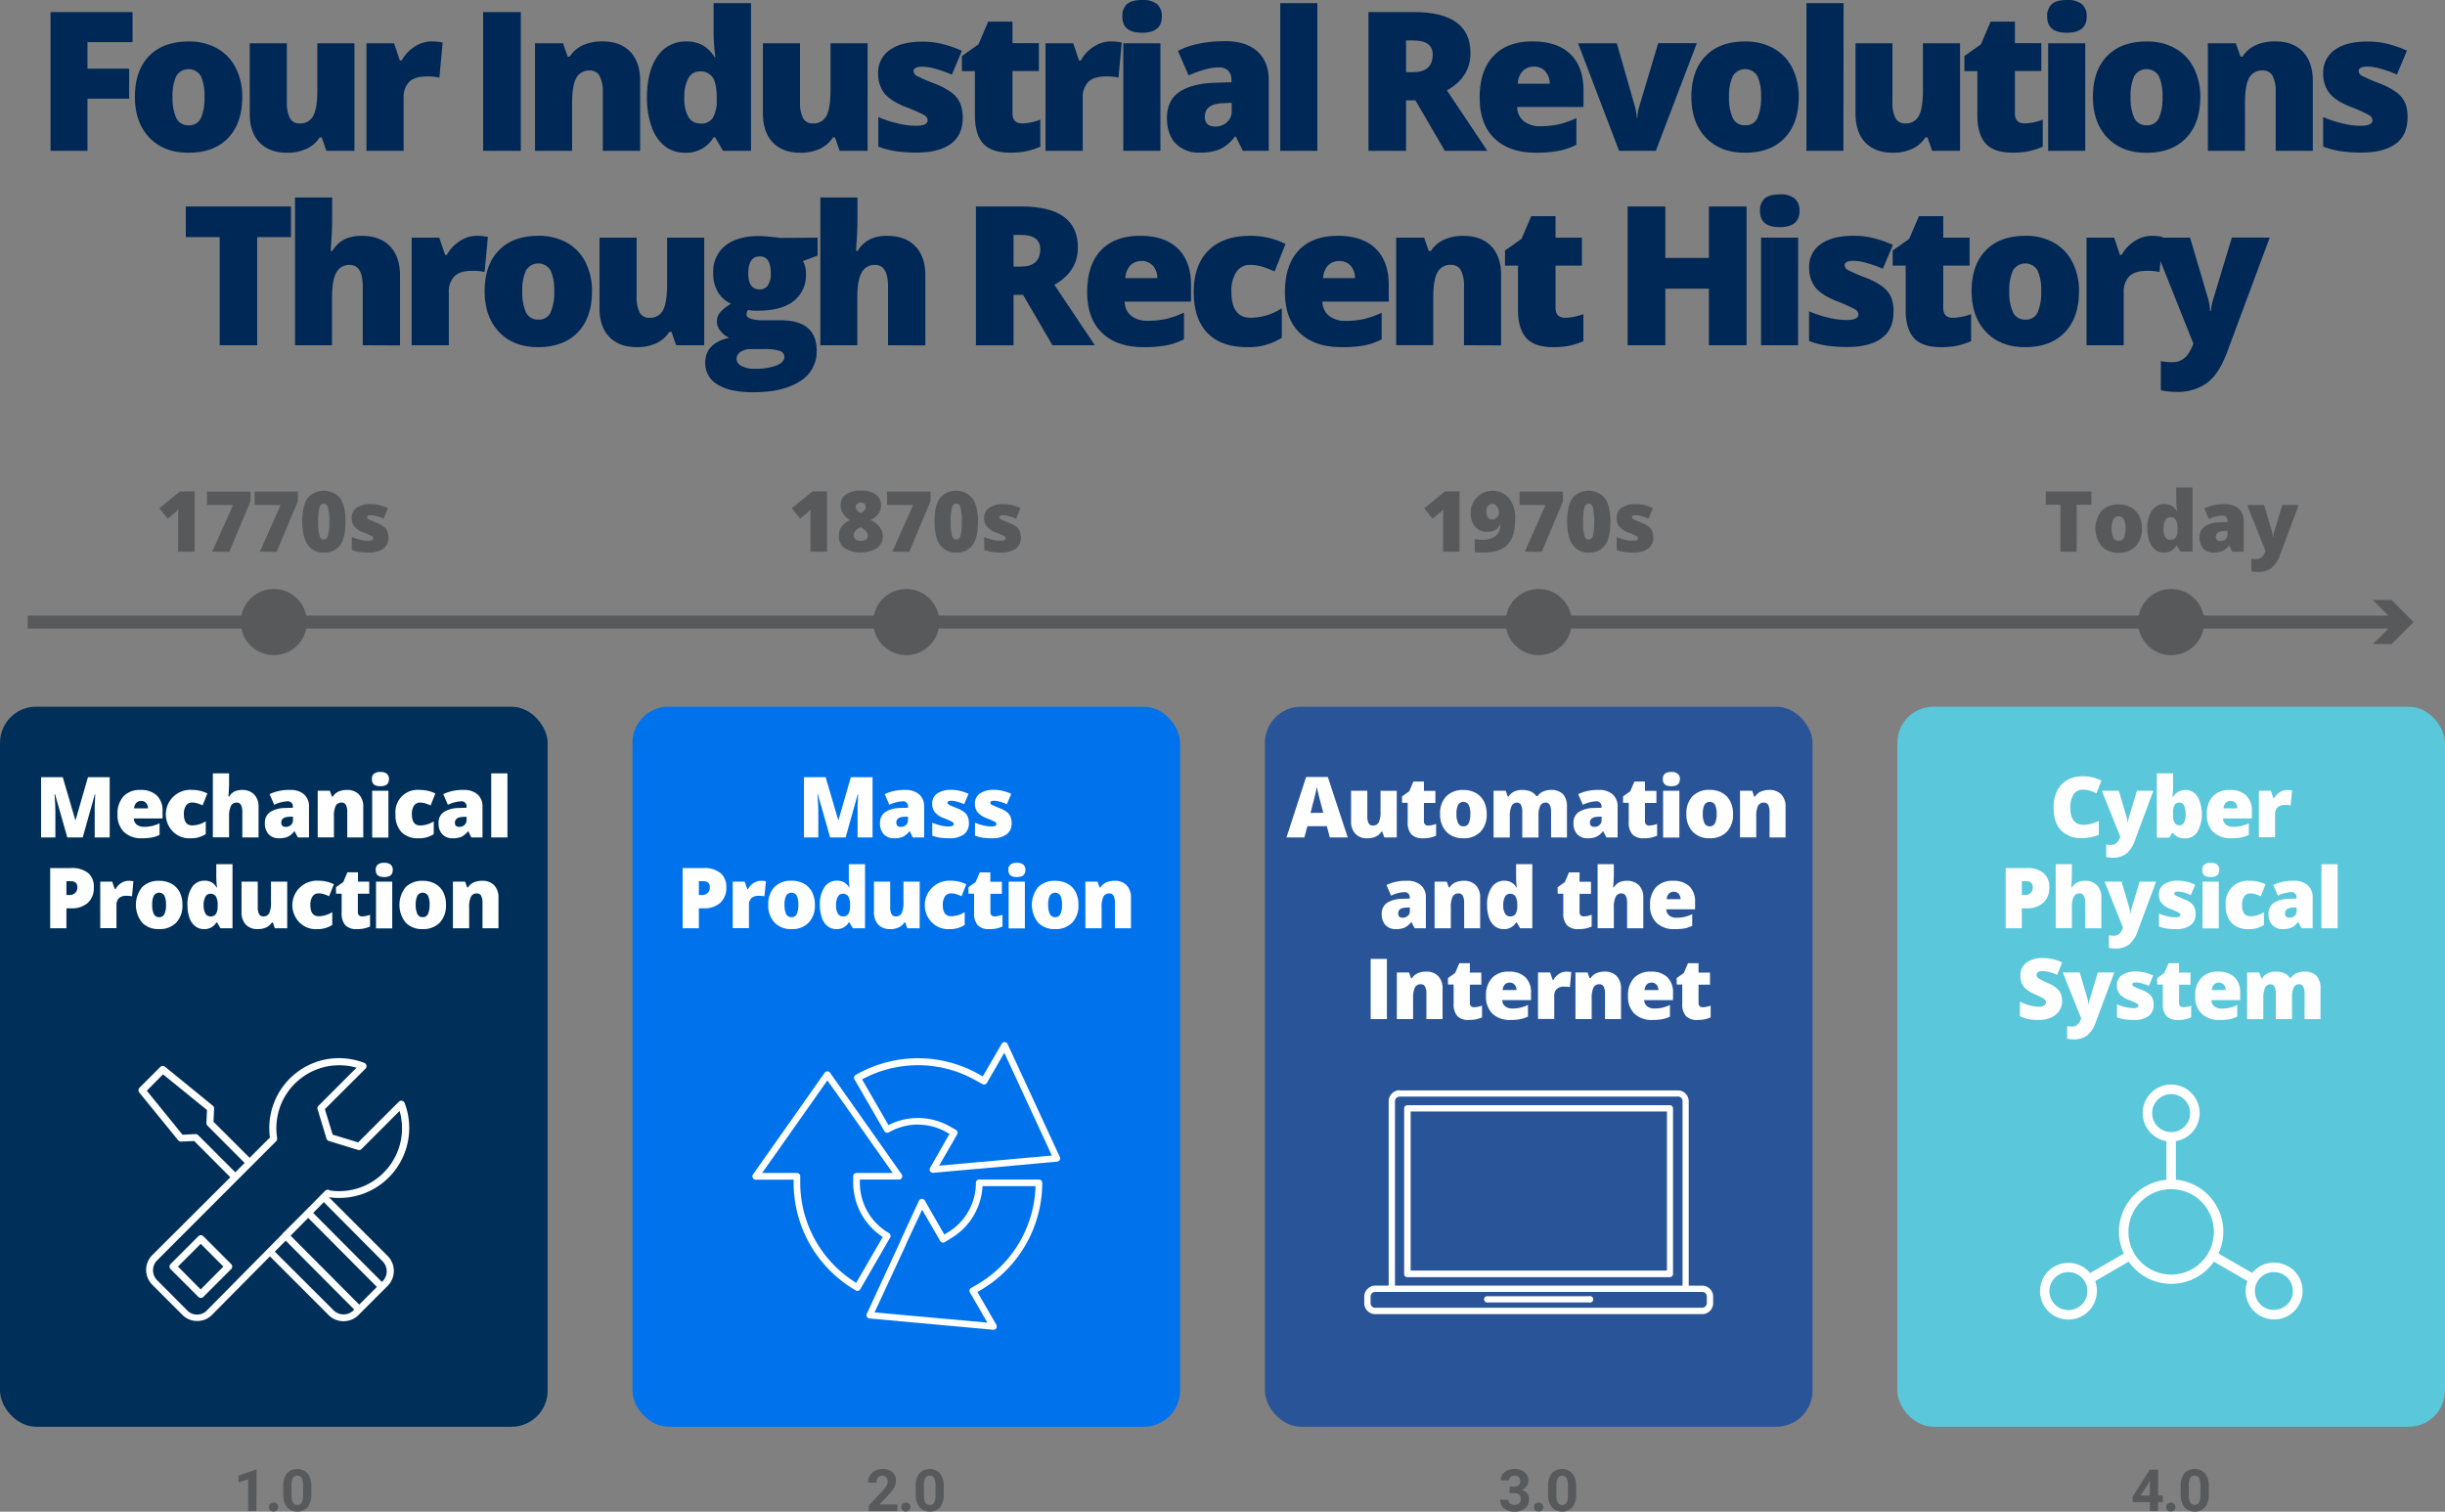 <svg id="Layer_1" data-name="Layer 1" xmlns="http://www.w3.org/2000/svg" viewBox="0 0 753.63 465.95"><rect x="0" y="0" width="753.63" height="465.95" fill="#808080" stroke="none"/><defs><style>.cls-1{fill:#002856;}.cls-2{fill:#003059;}.cls-3{fill:#0073ec;}.cls-4{fill:#295598;}.cls-5{fill:#5ac7da;}.cls-6{fill:#58595b;}.cls-7,.cls-9{fill:#fff;}.cls-8{fill:none;stroke:#58595b;stroke-miterlimit:10;stroke-width:4px;}.cls-9{fill-rule:evenodd;}</style></defs><title>IC-Industrial-Revolutions</title><path class="cls-1" d="M50.15,70.62H38.77V27.85H64.05v9.27H50.15v8.17H63v9.27H50.15Z" transform="translate(-23.19 -24.13)"/><path class="cls-1" d="M97.86,54q0,8.13-4.38,12.68T81.24,71.21q-7.55,0-12-4.65T64.77,54q0-8.11,4.37-12.6t12.27-4.49A17.48,17.48,0,0,1,90.05,39a14.16,14.16,0,0,1,5.77,6A19.16,19.16,0,0,1,97.86,54ZM76.38,54a14.78,14.78,0,0,0,1.14,6.51,4,4,0,0,0,3.84,2.23,3.86,3.86,0,0,0,3.76-2.23A15.32,15.32,0,0,0,86.21,54a14.49,14.49,0,0,0-1.11-6.41,4.41,4.41,0,0,0-7.58,0A14.19,14.19,0,0,0,76.38,54Z" transform="translate(-23.19 -24.13)"/><path class="cls-1" d="M123.8,70.62l-1.43-4.12h-.68a9.18,9.18,0,0,1-4,3.49,13.89,13.89,0,0,1-6,1.22q-5.47,0-8.52-3.18t-3-9V37.47h11.44V55.58a10.46,10.46,0,0,0,.92,4.92,3.21,3.21,0,0,0,3,1.67,4.41,4.41,0,0,0,4.21-2.33Q121,57.52,121,52V37.47h11.44V70.62Z" transform="translate(-23.19 -24.13)"/><path class="cls-1" d="M156.15,36.89a17.28,17.28,0,0,1,2.84.23l.64.12-1,10.8a16.61,16.61,0,0,0-3.9-.35c-2.49,0-4.31.57-5.44,1.71a6.7,6.7,0,0,0-1.69,4.93V70.62H136.14V37.47h8.51l1.78,5.3H147a11.56,11.56,0,0,1,4-4.26A9.59,9.59,0,0,1,156.15,36.89Z" transform="translate(-23.19 -24.13)"/><path class="cls-1" d="M172.1,70.62V27.85h11.62V70.62Z" transform="translate(-23.19 -24.13)"/><path class="cls-1" d="M209,70.62V52.54a10.33,10.33,0,0,0-1-5A3.24,3.24,0,0,0,205,45.87a4.44,4.44,0,0,0-4.19,2.31c-.86,1.54-1.28,4.19-1.28,7.93V70.62H188.1V37.47h8.63l1.43,4.1h.67a9.09,9.09,0,0,1,4.06-3.51,14.29,14.29,0,0,1,6-1.17q5.5,0,8.56,3.19t3.06,9V70.62Z" transform="translate(-23.19 -24.13)"/><path class="cls-1" d="M234.34,71.21a9.91,9.91,0,0,1-6.19-2,12.84,12.84,0,0,1-4.09-5.94,26.29,26.29,0,0,1-1.45-9.16q0-8.07,3.25-12.64a10.36,10.36,0,0,1,8.92-4.56A10.23,10.23,0,0,1,239.65,38a10.69,10.69,0,0,1,3.82,3.75h.23a55.15,55.15,0,0,1-.55-7.79V25.1h11.53V70.62h-8.63l-2.46-4.18h-.44A9.7,9.7,0,0,1,234.34,71.21Zm4.68-9a4.28,4.28,0,0,0,3.88-1.73,10.3,10.3,0,0,0,1.21-5.32v-.91q0-4.4-1.25-6.25a4.44,4.44,0,0,0-4-1.86,3.86,3.86,0,0,0-3.5,2.13,12,12,0,0,0-1.24,6,11.33,11.33,0,0,0,1.25,5.88A4,4,0,0,0,239,62.17Z" transform="translate(-23.19 -24.13)"/><path class="cls-1" d="M282,70.62l-1.43-4.12h-.67a9.26,9.26,0,0,1-4,3.49,13.86,13.86,0,0,1-6,1.22q-5.47,0-8.51-3.18t-3.05-9V37.47h11.44V55.58a10.32,10.32,0,0,0,.93,4.92,3.18,3.18,0,0,0,3,1.67,4.42,4.42,0,0,0,4.22-2.33q1.24-2.33,1.25-7.85V37.47h11.44V70.62Z" transform="translate(-23.19 -24.13)"/><path class="cls-1" d="M319.93,60.44q0,5.33-3.63,8t-10.41,2.72a44.18,44.18,0,0,1-6.41-.4,27.15,27.15,0,0,1-5.56-1.44V60.21a34.47,34.47,0,0,0,5.84,1.93,24.37,24.37,0,0,0,5.66.76c2.48,0,3.71-.57,3.71-1.7a1.91,1.91,0,0,0-1-1.56A48.13,48.13,0,0,0,302.05,57c-3-1.25-5.17-2.67-6.37-4.26a9.69,9.69,0,0,1-1.82-6,8.38,8.38,0,0,1,3.57-7.2q3.57-2.57,10.1-2.57a25.29,25.29,0,0,1,6.15.72,35.76,35.76,0,0,1,6,2.09l-3.1,7.37a35.78,35.78,0,0,0-4.83-1.74,16,16,0,0,0-4.16-.72c-1.87,0-2.81.46-2.81,1.38a1.73,1.73,0,0,0,1,1.45,54.55,54.55,0,0,0,5.67,2.44,21.75,21.75,0,0,1,5.19,2.81,8.47,8.47,0,0,1,2.52,3.23A11.49,11.49,0,0,1,319.93,60.44Z" transform="translate(-23.19 -24.13)"/><path class="cls-1" d="M338.32,62.17A17,17,0,0,0,343.85,61v8.34a22.53,22.53,0,0,1-4.4,1.41,24.32,24.32,0,0,1-4.9.43q-5.76,0-8.31-2.82t-2.55-8.68V46.05h-4V41.39l5.09-3.59,3-7h7.49v6.64h8.14v8.58h-8.14V59C335.22,61.1,336.26,62.17,338.32,62.17Z" transform="translate(-23.19 -24.13)"/><path class="cls-1" d="M365.46,36.89a17.19,17.19,0,0,1,2.84.23l.65.12-1,10.8a16.45,16.45,0,0,0-3.89-.35q-3.75,0-5.44,1.71a6.71,6.71,0,0,0-1.7,4.93V70.62H345.45V37.47H354l1.78,5.3h.56a11.4,11.4,0,0,1,4-4.26A9.59,9.59,0,0,1,365.46,36.89Z" transform="translate(-23.19 -24.13)"/><path class="cls-1" d="M369.14,29.22a4.86,4.86,0,0,1,1.43-3.83c1-.84,2.5-1.26,4.63-1.26a6.94,6.94,0,0,1,4.65,1.29,4.82,4.82,0,0,1,1.46,3.8q0,5-6.11,5T369.14,29.22Zm11.73,41.4H369.43V37.47h11.44Z" transform="translate(-23.19 -24.13)"/><path class="cls-1" d="M406.29,70.62l-2.2-4.39h-.23a13,13,0,0,1-4.71,3.93,15.61,15.61,0,0,1-6.2,1,9.77,9.77,0,0,1-7.38-2.81c-1.79-1.87-2.69-4.51-2.69-7.9s1.23-6.16,3.69-7.88,6-2.7,10.68-2.92l5.53-.17v-.47q0-4.1-4-4.1-3.63,0-9.22,2.46l-3.3-7.55q5.79-3,14.63-3,6.38,0,9.87,3.16t3.5,8.83V70.62Zm-8.49-7.49a5.2,5.2,0,0,0,3.56-1.31,4.4,4.4,0,0,0,1.48-3.43V55.82l-2.64.12c-3.76.13-5.64,1.52-5.64,4.15Q394.56,63.13,397.8,63.13Z" transform="translate(-23.19 -24.13)"/><path class="cls-1" d="M429.24,70.62H417.8V25.1h11.44Z" transform="translate(-23.19 -24.13)"/><path class="cls-1" d="M456.58,55.06V70.62H445V27.85h14q17.43,0,17.44,12.64,0,7.42-7.26,11.5l12.46,18.63h-13.1l-9.07-15.56Zm0-8.69h2.17q6,0,6.05-5.36,0-4.41-5.94-4.41h-2.28Z" transform="translate(-23.19 -24.13)"/><path class="cls-1" d="M496.71,71.21q-8.28,0-12.86-4.4t-4.58-12.54q0-8.4,4.25-12.89t12.11-4.49q7.49,0,11.57,3.9T511.28,52v5.1H490.83a5.72,5.72,0,0,0,2,4.36,8,8,0,0,0,5.23,1.57,25.21,25.21,0,0,0,5.54-.57,27.17,27.17,0,0,0,5.49-1.94v8.22a20.12,20.12,0,0,1-5.56,1.9A38.59,38.59,0,0,1,496.71,71.21ZM496,44.67a4.79,4.79,0,0,0-3.38,1.27,5.94,5.94,0,0,0-1.59,4h9.83a5.77,5.77,0,0,0-1.36-3.84A4.52,4.52,0,0,0,496,44.67Z" transform="translate(-23.19 -24.13)"/><path class="cls-1" d="M522.24,70.62,509.6,37.47h11.94l5.62,19.61c0,.09.06.26.12.49s.11.52.17.84.11.66.16,1a7.45,7.45,0,0,1,.08,1h.2a11.77,11.77,0,0,1,.53-3.3l5.88-19.67h11.91L533.57,70.62Z" transform="translate(-23.19 -24.13)"/><path class="cls-1" d="M577.62,54q0,8.13-4.37,12.68T561,71.21q-7.54,0-12-4.65T544.53,54q0-8.11,4.37-12.6t12.28-4.49A17.47,17.47,0,0,1,569.81,39a14.24,14.24,0,0,1,5.78,6A19.28,19.28,0,0,1,577.62,54Zm-21.48,0a14.78,14.78,0,0,0,1.14,6.51,4,4,0,0,0,3.84,2.23,3.85,3.85,0,0,0,3.76-2.23A15.32,15.32,0,0,0,566,54a14.49,14.49,0,0,0-1.11-6.41,4.41,4.41,0,0,0-7.58,0A14.19,14.19,0,0,0,556.14,54Z" transform="translate(-23.19 -24.13)"/><path class="cls-1" d="M591.39,70.62H580V25.1h11.44Z" transform="translate(-23.19 -24.13)"/><path class="cls-1" d="M618.74,70.62,617.3,66.5h-.67a9.26,9.26,0,0,1-4,3.49,13.86,13.86,0,0,1-6,1.22c-3.65,0-6.48-1.06-8.51-3.18s-3-5.1-3-9V37.47H606.5V55.58a10.32,10.32,0,0,0,.93,4.92,3.19,3.19,0,0,0,3,1.67,4.42,4.42,0,0,0,4.21-2.33q1.26-2.33,1.26-7.85V37.47h11.44V70.62Z" transform="translate(-23.19 -24.13)"/><path class="cls-1" d="M647.31,62.17A17.06,17.06,0,0,0,652.84,61v8.34a22.53,22.53,0,0,1-4.4,1.41,24.39,24.39,0,0,1-4.9.43q-5.77,0-8.31-2.82t-2.55-8.68V46.05h-4V41.39l5.09-3.59,3-7h7.49v6.64h8.13v8.58h-8.13V59Q644.21,62.18,647.31,62.17Z" transform="translate(-23.19 -24.13)"/><path class="cls-1" d="M654.2,29.22a4.83,4.83,0,0,1,1.44-3.83q1.43-1.26,4.62-1.26a6.91,6.91,0,0,1,4.65,1.29,4.79,4.79,0,0,1,1.47,3.8q0,5-6.12,5T654.2,29.22Zm11.74,41.4H654.5V37.47h11.44Z" transform="translate(-23.19 -24.13)"/><path class="cls-1" d="M701.39,54q0,8.13-4.38,12.68t-12.24,4.55q-7.54,0-12-4.65T668.3,54q0-8.11,4.37-12.6t12.27-4.49A17.48,17.48,0,0,1,693.58,39a14.16,14.16,0,0,1,5.77,6A19.16,19.16,0,0,1,701.39,54Zm-21.48,0a14.78,14.78,0,0,0,1.14,6.51,4,4,0,0,0,3.84,2.23,3.86,3.86,0,0,0,3.76-2.23A15.32,15.32,0,0,0,689.74,54a14.49,14.49,0,0,0-1.11-6.41,4.41,4.41,0,0,0-7.58,0A14.19,14.19,0,0,0,679.91,54Z" transform="translate(-23.19 -24.13)"/><path class="cls-1" d="M724.64,70.62V52.54a10.46,10.46,0,0,0-.95-5,3.27,3.27,0,0,0-3.06-1.68,4.44,4.44,0,0,0-4.19,2.31c-.85,1.54-1.28,4.19-1.28,7.93V70.62H703.72V37.47h8.63l1.43,4.1h.68a9,9,0,0,1,4-3.51,14.29,14.29,0,0,1,6-1.17q5.5,0,8.56,3.19t3.06,9V70.62Z" transform="translate(-23.19 -24.13)"/><path class="cls-1" d="M765.27,60.44q0,5.33-3.63,8t-10.42,2.72a44,44,0,0,1-6.4-.4,27,27,0,0,1-5.56-1.44V60.21a34.65,34.65,0,0,0,5.83,1.93,24.51,24.51,0,0,0,5.66.76c2.48,0,3.72-.57,3.72-1.7a1.93,1.93,0,0,0-1-1.56,47,47,0,0,0-6-2.68q-4.56-1.87-6.38-4.26a9.68,9.68,0,0,1-1.81-6,8.38,8.38,0,0,1,3.57-7.2q3.57-2.57,10.09-2.57a25.37,25.37,0,0,1,6.16.72,35.36,35.36,0,0,1,6,2.09l-3.1,7.37a35.3,35.3,0,0,0-4.83-1.74,15.94,15.94,0,0,0-4.15-.72c-1.87,0-2.81.46-2.81,1.38a1.73,1.73,0,0,0,1,1.45,52.91,52.91,0,0,0,5.66,2.44,22.06,22.06,0,0,1,5.2,2.81,8.45,8.45,0,0,1,2.51,3.23A11.31,11.31,0,0,1,765.27,60.44Z" transform="translate(-23.19 -24.13)"/><path class="cls-1" d="M102.46,130.54H90.91V97.22H80.46V87.77h32.42v9.45H102.46Z" transform="translate(-23.19 -24.13)"/><path class="cls-1" d="M135,130.54V112.46c0-4.44-1.32-6.67-4-6.67a4.44,4.44,0,0,0-4.14,2.36q-1.34,2.35-1.33,7.82v14.57H114.13V85h11.44v6.46q0,4.39-.47,10h.53a9.37,9.37,0,0,1,3.89-3.63,12.28,12.28,0,0,1,5.24-1q5.55,0,8.64,3.2t3.09,9v21.56Z" transform="translate(-23.19 -24.13)"/><path class="cls-1" d="M170.09,96.81a17.28,17.28,0,0,1,2.84.23l.64.12-1,10.8a16.57,16.57,0,0,0-3.89-.35q-3.75,0-5.45,1.71a6.7,6.7,0,0,0-1.69,4.93v16.29H150.08V97.39h8.51l1.79,5.3h.55a11.56,11.56,0,0,1,4-4.26A9.59,9.59,0,0,1,170.09,96.81Z" transform="translate(-23.19 -24.13)"/><path class="cls-1" d="M205.66,113.9q0,8.13-4.38,12.68c-2.91,3-7,4.55-12.24,4.55q-7.56,0-12-4.65t-4.47-12.58q0-8.12,4.38-12.6c2.91-3,7-4.49,12.27-4.49a17.42,17.42,0,0,1,8.63,2.08,14.12,14.12,0,0,1,5.78,6A19.19,19.19,0,0,1,205.66,113.9Zm-21.48,0a14.78,14.78,0,0,0,1.14,6.51,4,4,0,0,0,3.83,2.23,3.84,3.84,0,0,0,3.76-2.23,15.15,15.15,0,0,0,1.1-6.51,14.49,14.49,0,0,0-1.11-6.41,4.41,4.41,0,0,0-7.58,0A14.19,14.19,0,0,0,184.18,113.9Z" transform="translate(-23.19 -24.13)"/><path class="cls-1" d="M231.6,130.54l-1.44-4.12h-.67a9.32,9.32,0,0,1-4,3.5,14.06,14.06,0,0,1-6,1.21q-5.46,0-8.51-3.17t-3-9V97.39h11.44V115.5a10.46,10.46,0,0,0,.92,4.92,3.19,3.19,0,0,0,3,1.67,4.41,4.41,0,0,0,4.21-2.33q1.26-2.33,1.26-7.85V97.39h11.44v33.15Z" transform="translate(-23.19 -24.13)"/><path class="cls-1" d="M275.21,97.39v5.53l-4.53,1.67a8.09,8.09,0,0,1,.93,4,10,10,0,0,1-3.76,8.31q-3.75,3-11.22,3a14,14,0,0,1-2.92-.24,3,3,0,0,0-.41,1.44c0,.56.45,1,1.37,1.3a11.88,11.88,0,0,0,3.6.45h5.5q11.14,0,11.15,9.39a10.62,10.62,0,0,1-5.17,9.42q-5.16,3.38-14.49,3.37-7,0-10.87-2.36a7.49,7.49,0,0,1-3.82-6.77q0-5.94,7.37-7.67a6.7,6.7,0,0,1-2.65-2.07,4.46,4.46,0,0,1-.27-5.58,12.33,12.33,0,0,1,3.54-2.82,8.85,8.85,0,0,1-4.06-3.57,11.22,11.22,0,0,1-1.47-5.91,10.21,10.21,0,0,1,3.68-8.4q3.69-3,10.54-3c.6,0,1.64.07,3.13.2s2.57.27,3.27.38Zm-25,37.28a2.57,2.57,0,0,0,1.53,2.27,8.27,8.27,0,0,0,4.06.86,17.74,17.74,0,0,0,6.66-1c1.67-.69,2.5-1.58,2.5-2.68a1.93,1.93,0,0,0-1.52-1.85,13.59,13.59,0,0,0-4.36-.55h-4.48a5.37,5.37,0,0,0-3.11.87A2.51,2.51,0,0,0,250.22,134.67Zm3.6-26.42q0,5.09,3.54,5.09a2.9,2.9,0,0,0,2.53-1.26,6.47,6.47,0,0,0,.9-3.77q0-5.15-3.43-5.15T253.82,108.25Z" transform="translate(-23.19 -24.13)"/><path class="cls-1" d="M296.91,130.54V112.46c0-4.44-1.32-6.67-4-6.67a4.44,4.44,0,0,0-4.14,2.36q-1.33,2.35-1.33,7.82v14.57H276.05V85h11.44v6.46q0,4.39-.47,10h.53a9.37,9.37,0,0,1,3.89-3.63,12.28,12.28,0,0,1,5.24-1q5.55,0,8.64,3.2t3.09,9v21.56Z" transform="translate(-23.19 -24.13)"/><path class="cls-1" d="M335.6,115v15.56H324V87.77h14q17.43,0,17.43,12.64,0,7.43-7.25,11.5l12.46,18.63H347.59L338.52,115Zm0-8.69h2.16q6.06,0,6.06-5.36,0-4.41-5.94-4.41H335.6Z" transform="translate(-23.19 -24.13)"/><path class="cls-1" d="M375.73,131.13q-8.28,0-12.86-4.4t-4.58-12.54q0-8.4,4.24-12.89t12.12-4.49q7.49,0,11.57,3.91T390.3,112v5.1H369.85a5.69,5.69,0,0,0,2,4.36A8,8,0,0,0,377.1,123a25.28,25.28,0,0,0,5.55-.58,27.09,27.09,0,0,0,5.48-1.94v8.22a20,20,0,0,1-5.55,1.9A38.67,38.67,0,0,1,375.73,131.13Zm-.67-26.54a4.77,4.77,0,0,0-3.38,1.27,6,6,0,0,0-1.6,4h9.83a5.68,5.68,0,0,0-1.36-3.83A4.47,4.47,0,0,0,375.06,104.59Z" transform="translate(-23.19 -24.13)"/><path class="cls-1" d="M407.67,131.13q-8.13,0-12.33-4.39t-4.2-12.61q0-8.25,4.53-12.79t12.91-4.53a24.12,24.12,0,0,1,10.85,2.52l-3.36,8.45a38.17,38.17,0,0,0-3.84-1.45,12.36,12.36,0,0,0-3.65-.54,4.92,4.92,0,0,0-4.3,2.17,10.47,10.47,0,0,0-1.53,6.11q0,8,5.88,8a17.8,17.8,0,0,0,9.66-2.93v9.1A18.82,18.82,0,0,1,407.67,131.13Z" transform="translate(-23.19 -24.13)"/><path class="cls-1" d="M436.68,131.13q-8.28,0-12.86-4.4t-4.57-12.54q0-8.4,4.24-12.89t12.11-4.49q7.48,0,11.57,3.91T451.25,112v5.1H430.8a5.72,5.72,0,0,0,2,4.36,8,8,0,0,0,5.23,1.58,25.13,25.13,0,0,0,5.54-.58,27.17,27.17,0,0,0,5.49-1.94v8.22a20.12,20.12,0,0,1-5.56,1.9A38.59,38.59,0,0,1,436.68,131.13ZM436,104.59a4.79,4.79,0,0,0-3.38,1.27,5.94,5.94,0,0,0-1.59,4h9.83a5.73,5.73,0,0,0-1.36-3.83A4.5,4.5,0,0,0,436,104.59Z" transform="translate(-23.19 -24.13)"/><path class="cls-1" d="M474.44,130.54V112.46a10.34,10.34,0,0,0-.95-5,3.24,3.24,0,0,0-3.05-1.68,4.43,4.43,0,0,0-4.19,2.31c-.86,1.54-1.29,4.19-1.29,7.93v14.51H453.53V97.39h8.63l1.43,4.1h.67A9.09,9.09,0,0,1,468.32,98a14.29,14.29,0,0,1,5.95-1.17q5.5,0,8.56,3.19t3.05,9v21.56Z" transform="translate(-23.19 -24.13)"/><path class="cls-1" d="M505.71,122.09a17.06,17.06,0,0,0,5.53-1.14v8.34a23.3,23.3,0,0,1-4.4,1.42,25.21,25.21,0,0,1-4.9.42q-5.78,0-8.31-2.82t-2.55-8.68V106h-4v-4.66l5.09-3.59,3-7h7.49v6.64h8.13V106h-8.13v12.9Q502.61,122.1,505.71,122.09Z" transform="translate(-23.19 -24.13)"/><path class="cls-1" d="M561.54,130.54H549.93V113.11H536.5v17.43H524.88V87.77H536.5v15.86h13.43V87.77h11.61Z" transform="translate(-23.19 -24.13)"/><path class="cls-1" d="M565.69,89.14a4.86,4.86,0,0,1,1.43-3.83c1-.84,2.5-1.26,4.63-1.26a6.94,6.94,0,0,1,4.65,1.29,4.82,4.82,0,0,1,1.46,3.8q0,5-6.11,5T565.69,89.14Zm11.73,41.4H566V97.39h11.44Z" transform="translate(-23.19 -24.13)"/><path class="cls-1" d="M606.82,120.36q0,5.33-3.63,8t-10.42,2.72a44.27,44.27,0,0,1-6.41-.4,27.32,27.32,0,0,1-5.56-1.44v-9.16a35.08,35.08,0,0,0,5.84,1.93,24.51,24.51,0,0,0,5.66.76c2.48,0,3.72-.57,3.72-1.7a1.93,1.93,0,0,0-1-1.56,47.69,47.69,0,0,0-6-2.68q-4.56-1.87-6.38-4.26a9.68,9.68,0,0,1-1.81-6,8.38,8.38,0,0,1,3.57-7.2q3.57-2.56,10.09-2.57a25.37,25.37,0,0,1,6.16.72,35.67,35.67,0,0,1,6,2.09l-3.1,7.37a35.3,35.3,0,0,0-4.83-1.74,15.94,15.94,0,0,0-4.15-.72c-1.87,0-2.81.46-2.81,1.38a1.73,1.73,0,0,0,1,1.45,52.91,52.91,0,0,0,5.66,2.44,21.75,21.75,0,0,1,5.19,2.81,8.38,8.38,0,0,1,2.52,3.23A11.31,11.31,0,0,1,606.82,120.36Z" transform="translate(-23.19 -24.13)"/><path class="cls-1" d="M625.21,122.09a17.06,17.06,0,0,0,5.53-1.14v8.34a23.15,23.15,0,0,1-4.41,1.42,25.06,25.06,0,0,1-4.9.42q-5.76,0-8.31-2.82t-2.54-8.68V106h-4v-4.66l5.09-3.59,3-7h7.49v6.64h8.13V106h-8.13v12.9Q622.11,122.1,625.21,122.09Z" transform="translate(-23.19 -24.13)"/><path class="cls-1" d="M664,113.9q0,8.13-4.38,12.68t-12.24,4.55q-7.56,0-12-4.65T630.9,113.9q0-8.12,4.38-12.6c2.91-3,7-4.49,12.27-4.49a17.42,17.42,0,0,1,8.63,2.08,14.12,14.12,0,0,1,5.78,6A19.19,19.19,0,0,1,664,113.9Zm-21.48,0a14.78,14.78,0,0,0,1.14,6.51,4,4,0,0,0,3.83,2.23,3.84,3.84,0,0,0,3.76-2.23,15.3,15.3,0,0,0,1.1-6.51,14.49,14.49,0,0,0-1.11-6.41,4.41,4.41,0,0,0-7.58,0A14.19,14.19,0,0,0,642.52,113.9Z" transform="translate(-23.19 -24.13)"/><path class="cls-1" d="M686.34,96.81a17.28,17.28,0,0,1,2.84.23l.64.12-1,10.8a16.45,16.45,0,0,0-3.89-.35c-2.49,0-4.31.57-5.44,1.71a6.71,6.71,0,0,0-1.7,4.93v16.29H666.33V97.39h8.51l1.78,5.3h.56a11.48,11.48,0,0,1,4-4.26A9.59,9.59,0,0,1,686.34,96.81Z" transform="translate(-23.19 -24.13)"/><path class="cls-1" d="M686.24,97.39h12l5.62,19a19.21,19.21,0,0,1,.56,3.6h.23a20.71,20.71,0,0,1,.7-3.54l5.77-19.08h11.67l-13.11,35.26c-1.67,4.49-3.74,7.66-6.18,9.51a15.51,15.51,0,0,1-9.59,2.78,23.15,23.15,0,0,1-4.68-.5v-9a16.45,16.45,0,0,0,3.54.35,5.8,5.8,0,0,0,2.67-.58,6.15,6.15,0,0,0,2-1.66,14.65,14.65,0,0,0,1.82-3.49Z" transform="translate(-23.19 -24.13)"/><rect class="cls-2" y="217.82" width="168.8" height="221.95" rx="11.14"/><rect class="cls-3" x="194.94" y="217.82" width="168.8" height="221.95" rx="11.14"/><rect class="cls-4" x="389.88" y="217.82" width="168.8" height="221.95" rx="11.14"/><rect class="cls-5" x="584.82" y="217.82" width="168.8" height="221.95" rx="11.14"/><path class="cls-6" d="M83.19,194.18H78.1v-9.82c0-1.19,0-2.29.07-3.28a10.78,10.78,0,0,1-1.17,1.2L74.9,184l-2.61-3.2,6.38-5.2h4.52Z" transform="translate(-23.19 -24.13)"/><path class="cls-6" d="M88.6,194.18,95,179.8h-8v-4.15h13.4v3l-6.54,15.57Z" transform="translate(-23.19 -24.13)"/><path class="cls-6" d="M103.31,194.18l6.37-14.38h-8v-4.15H115v3l-6.54,15.57Z" transform="translate(-23.19 -24.13)"/><path class="cls-6" d="M129.69,184.93q0,4.92-1.65,7.22a5.82,5.82,0,0,1-5,2.29,5.76,5.76,0,0,1-5-2.39q-1.68-2.4-1.68-7.12c0-3.3.54-5.72,1.65-7.26a6.55,6.55,0,0,1,10.06.09Q129.7,180.18,129.69,184.93Zm-8.42,0a15.88,15.88,0,0,0,.4,4.33c.26.79.7,1.18,1.32,1.18s1.07-.41,1.32-1.22a16,16,0,0,0,.39-4.29,16.26,16.26,0,0,0-.39-4.32c-.26-.83-.7-1.24-1.32-1.24s-1.06.4-1.32,1.19A16.18,16.18,0,0,0,121.27,184.93Z" transform="translate(-23.19 -24.13)"/><path class="cls-6" d="M142.91,189.77a4.09,4.09,0,0,1-1.58,3.49,7.47,7.47,0,0,1-4.52,1.18,20.4,20.4,0,0,1-2.78-.17,12.63,12.63,0,0,1-2.41-.63v-4a16,16,0,0,0,2.53.83,10.71,10.71,0,0,0,2.46.33c1.08,0,1.61-.24,1.61-.73a.83.83,0,0,0-.45-.68,19.41,19.41,0,0,0-2.62-1.16,6.66,6.66,0,0,1-2.77-1.85,4.25,4.25,0,0,1-.78-2.62,3.65,3.65,0,0,1,1.54-3.13,7.46,7.46,0,0,1,4.38-1.11,11,11,0,0,1,2.68.31,15.78,15.78,0,0,1,2.59.91L141.45,184a16.23,16.23,0,0,0-2.1-.75,6.76,6.76,0,0,0-1.8-.31c-.81,0-1.22.2-1.22.6a.73.73,0,0,0,.43.62,20.67,20.67,0,0,0,2.45,1.06,9.65,9.65,0,0,1,2.26,1.22,3.69,3.69,0,0,1,1.09,1.41A4.94,4.94,0,0,1,142.91,189.77Z" transform="translate(-23.19 -24.13)"/><path class="cls-7" d="M43.94,282.25l-3.8-13.36H40c.18,2.27.26,4,.26,5.3v8.06H35.85V263.69h6.68l3.87,13.18h.1l3.8-13.18H57v18.56H52.38v-8.13c0-.43,0-.9,0-1.41s.07-1.78.17-3.8h-.11l-3.75,13.34Z" transform="translate(-23.19 -24.13)"/><path class="cls-7" d="M67,282.51a7.76,7.76,0,0,1-5.58-1.91,7.23,7.23,0,0,1-2-5.44,7.82,7.82,0,0,1,1.85-5.59,6.85,6.85,0,0,1,5.25-1.95,7,7,0,0,1,5,1.69,6.45,6.45,0,0,1,1.77,4.88v2.21H64.44a2.44,2.44,0,0,0,.88,1.89,3.46,3.46,0,0,0,2.27.69,10.59,10.59,0,0,0,2.4-.25,11.39,11.39,0,0,0,2.38-.84v3.57a8.81,8.81,0,0,1-2.41.82A16.91,16.91,0,0,1,67,282.51ZM66.7,271a2.07,2.07,0,0,0-1.47.56,2.61,2.61,0,0,0-.69,1.73h4.27a2.45,2.45,0,0,0-.6-1.66A1.92,1.92,0,0,0,66.7,271Z" transform="translate(-23.19 -24.13)"/><path class="cls-7" d="M82,282.51a7.06,7.06,0,0,1-5.35-1.91,7.55,7.55,0,0,1,5.74-13,10.44,10.44,0,0,1,4.71,1.09l-1.46,3.67a17,17,0,0,0-1.66-.63,5.28,5.28,0,0,0-1.59-.24,2.16,2.16,0,0,0-1.86.94,4.59,4.59,0,0,0-.66,2.66q0,3.45,2.55,3.45a7.71,7.71,0,0,0,4.19-1.27v3.95A8.15,8.15,0,0,1,82,282.51Z" transform="translate(-23.19 -24.13)"/><path class="cls-7" d="M97.89,282.25v-7.84c0-1.93-.58-2.9-1.72-2.9a1.92,1.92,0,0,0-1.79,1,7.22,7.22,0,0,0-.58,3.39v6.32h-5V262.5h5v2.81c0,1.27-.07,2.71-.21,4.34h.23a4.15,4.15,0,0,1,1.69-1.58,5.38,5.38,0,0,1,2.27-.45,5,5,0,0,1,3.76,1.39,5.37,5.37,0,0,1,1.34,3.89v9.35Z" transform="translate(-23.19 -24.13)"/><path class="cls-7" d="M115,282.25l-1-1.9h-.1a5.63,5.63,0,0,1-2,1.7,6.67,6.67,0,0,1-2.69.46,4.21,4.21,0,0,1-3.2-1.22,4.76,4.76,0,0,1-1.17-3.43,3.89,3.89,0,0,1,1.6-3.42,8.69,8.69,0,0,1,4.63-1.26l2.4-.08v-.2a1.56,1.56,0,0,0-1.75-1.78,10.53,10.53,0,0,0-4,1.07l-1.43-3.28a13.81,13.81,0,0,1,6.34-1.29,6.14,6.14,0,0,1,4.29,1.37,4.89,4.89,0,0,1,1.51,3.83v9.43ZM111.3,279a2.27,2.27,0,0,0,1.55-.57,1.91,1.91,0,0,0,.64-1.48v-1.12l-1.15.05c-1.63.06-2.45.66-2.45,1.8Q109.89,279,111.3,279Z" transform="translate(-23.19 -24.13)"/><path class="cls-7" d="M130.23,282.25v-7.84a4.52,4.52,0,0,0-.41-2.16,1.42,1.42,0,0,0-1.33-.74,1.94,1.94,0,0,0-1.82,1,7.64,7.64,0,0,0-.55,3.44v6.29h-5V267.87h3.75l.62,1.78h.29a3.92,3.92,0,0,1,1.76-1.53,6.35,6.35,0,0,1,2.58-.5,4.93,4.93,0,0,1,3.72,1.38,5.42,5.42,0,0,1,1.32,3.9v9.35Z" transform="translate(-23.19 -24.13)"/><path class="cls-7" d="M137.82,264.29a2.07,2.07,0,0,1,.62-1.66,3,3,0,0,1,2-.55,3,3,0,0,1,2,.56,2.06,2.06,0,0,1,.64,1.65c0,1.46-.89,2.18-2.65,2.18S137.82,265.75,137.82,264.29Zm5.09,18h-5V267.87h5Z" transform="translate(-23.19 -24.13)"/><path class="cls-7" d="M152.28,282.51a7.09,7.09,0,0,1-5.36-1.91,7.62,7.62,0,0,1-1.82-5.47,6.84,6.84,0,0,1,7.57-7.51,10.44,10.44,0,0,1,4.71,1.09l-1.46,3.67c-.6-.26-1.16-.47-1.66-.63a5.28,5.28,0,0,0-1.59-.24,2.17,2.17,0,0,0-1.87.94,4.59,4.59,0,0,0-.66,2.66q0,3.45,2.55,3.45a7.66,7.66,0,0,0,4.19-1.27v3.95A8.09,8.09,0,0,1,152.28,282.51Z" transform="translate(-23.19 -24.13)"/><path class="cls-7" d="M168.47,282.25l-.95-1.9h-.1a5.57,5.57,0,0,1-2,1.7,6.64,6.64,0,0,1-2.69.46,4.24,4.24,0,0,1-3.2-1.22,4.79,4.79,0,0,1-1.16-3.43,3.89,3.89,0,0,1,1.6-3.42,8.69,8.69,0,0,1,4.63-1.26l2.4-.08v-.2a1.56,1.56,0,0,0-1.75-1.78,10.48,10.48,0,0,0-4,1.07l-1.44-3.28a13.85,13.85,0,0,1,6.35-1.29A6.16,6.16,0,0,1,170.4,269a4.89,4.89,0,0,1,1.51,3.83v9.43ZM164.79,279a2.22,2.22,0,0,0,1.54-.57A1.87,1.87,0,0,0,167,277v-1.12l-1.14.05c-1.63.06-2.45.66-2.45,1.8Q163.38,279,164.79,279Z" transform="translate(-23.19 -24.13)"/><path class="cls-7" d="M179.6,282.25h-5V262.5h5Z" transform="translate(-23.19 -24.13)"/><path class="cls-7" d="M52.11,297.6a6.22,6.22,0,0,1-1.83,4.8,7.39,7.39,0,0,1-5.21,1.7H43.66v6.15h-5V291.69h6.43a7.88,7.88,0,0,1,5.28,1.54A5.46,5.46,0,0,1,52.11,297.6ZM43.66,300h.91a2.5,2.5,0,0,0,1.8-.63,2.34,2.34,0,0,0,.67-1.76c0-1.25-.7-1.88-2.09-1.88H43.66Z" transform="translate(-23.19 -24.13)"/><path class="cls-7" d="M62.81,295.62a6.81,6.81,0,0,1,1.23.1l.28,0-.44,4.68a7.45,7.45,0,0,0-1.69-.15,3.24,3.24,0,0,0-2.36.74,2.93,2.93,0,0,0-.74,2.14v7.07h-5V295.87h3.69l.78,2.3h.24a5,5,0,0,1,1.73-1.85A4.14,4.14,0,0,1,62.81,295.62Z" transform="translate(-23.19 -24.13)"/><path class="cls-7" d="M79.42,303a7.62,7.62,0,0,1-1.9,5.5,7,7,0,0,1-5.31,2,6.89,6.89,0,0,1-5.22-2,8.74,8.74,0,0,1,0-10.92,7.08,7.08,0,0,1,5.32-1.95,7.62,7.62,0,0,1,3.75.9,6.18,6.18,0,0,1,2.51,2.58A8.44,8.44,0,0,1,79.42,303Zm-9.32,0a6.42,6.42,0,0,0,.49,2.83,1.74,1.74,0,0,0,1.67,1,1.68,1.68,0,0,0,1.63-1,6.61,6.61,0,0,0,.47-2.83,6.31,6.31,0,0,0-.48-2.78,1.91,1.91,0,0,0-3.29,0A6.12,6.12,0,0,0,70.1,303Z" transform="translate(-23.19 -24.13)"/><path class="cls-7" d="M86.07,310.51a4.28,4.28,0,0,1-2.69-.88,5.59,5.59,0,0,1-1.78-2.57,11.47,11.47,0,0,1-.62-4,9.39,9.39,0,0,1,1.4-5.48,4.51,4.51,0,0,1,3.88-2,4.44,4.44,0,0,1,2.11.48A4.63,4.63,0,0,1,90,297.72h.1a23.87,23.87,0,0,1-.24-3.37V290.5h5v19.75H91.14l-1.06-1.81h-.19A4.21,4.21,0,0,1,86.07,310.51Zm2-3.92a1.86,1.86,0,0,0,1.68-.75,4.52,4.52,0,0,0,.53-2.31v-.4a5.06,5.06,0,0,0-.55-2.71,1.9,1.9,0,0,0-1.71-.8,1.67,1.67,0,0,0-1.52.92,5.2,5.2,0,0,0-.54,2.62,4.78,4.78,0,0,0,.55,2.55A1.74,1.74,0,0,0,88.1,306.59Z" transform="translate(-23.19 -24.13)"/><path class="cls-7" d="M107.91,310.25l-.62-1.79H107a4.06,4.06,0,0,1-1.73,1.52,6,6,0,0,1-2.61.53,4.87,4.87,0,0,1-3.7-1.38,5.39,5.39,0,0,1-1.32-3.89v-9.37h5v7.86a4.45,4.45,0,0,0,.4,2.13,1.38,1.38,0,0,0,1.31.73,1.93,1.93,0,0,0,1.83-1,7.78,7.78,0,0,0,.54-3.41v-6.3h5v14.38Z" transform="translate(-23.19 -24.13)"/><path class="cls-7" d="M121,310.51a7,7,0,0,1-5.35-1.91,7.55,7.55,0,0,1,5.74-13,10.44,10.44,0,0,1,4.71,1.09l-1.46,3.67c-.6-.26-1.16-.47-1.66-.63a5.28,5.28,0,0,0-1.59-.24,2.17,2.17,0,0,0-1.87.94,4.59,4.59,0,0,0-.66,2.66q0,3.45,2.56,3.45a7.66,7.66,0,0,0,4.18-1.27v3.95A8.09,8.09,0,0,1,121,310.51Z" transform="translate(-23.19 -24.13)"/><path class="cls-7" d="M134.85,306.59a7.4,7.4,0,0,0,2.4-.5v3.62a10.15,10.15,0,0,1-1.92.62,11,11,0,0,1-2.12.18,4.65,4.65,0,0,1-3.61-1.23,5.5,5.5,0,0,1-1.1-3.76v-5.93h-1.74v-2L129,296l1.28-3h3.25v2.88H137v3.72H133.5v5.6A1.22,1.22,0,0,0,134.85,306.59Z" transform="translate(-23.19 -24.13)"/><path class="cls-7" d="M139,292.29a2.11,2.11,0,0,1,.62-1.66,3,3,0,0,1,2-.55,3,3,0,0,1,2,.56,2.08,2.08,0,0,1,.63,1.65c0,1.46-.88,2.18-2.65,2.18S139,293.75,139,292.29Zm5.09,18h-5V295.87h5Z" transform="translate(-23.19 -24.13)"/><path class="cls-7" d="M160.65,303a7.58,7.58,0,0,1-1.9,5.5,7,7,0,0,1-5.31,2,6.87,6.87,0,0,1-5.21-2,8.72,8.72,0,0,1,0-10.92,7.1,7.1,0,0,1,5.33-1.95,7.58,7.58,0,0,1,3.74.9,6.18,6.18,0,0,1,2.51,2.58A8.31,8.31,0,0,1,160.65,303Zm-9.32,0a6.4,6.4,0,0,0,.5,2.83,1.73,1.73,0,0,0,1.66,1,1.68,1.68,0,0,0,1.63-1,6.59,6.59,0,0,0,.48-2.83,6.31,6.31,0,0,0-.48-2.78,1.91,1.91,0,0,0-3.29,0A6.1,6.1,0,0,0,151.33,303Z" transform="translate(-23.19 -24.13)"/><path class="cls-7" d="M171.91,310.25v-7.84a4.52,4.52,0,0,0-.41-2.16,1.42,1.42,0,0,0-1.33-.74,1.91,1.91,0,0,0-1.81,1,7.48,7.48,0,0,0-.56,3.44v6.29h-5V295.87h3.75l.62,1.78h.29a4,4,0,0,1,1.76-1.53,6.35,6.35,0,0,1,2.58-.5,4.93,4.93,0,0,1,3.72,1.38,5.42,5.42,0,0,1,1.32,3.9v9.35Z" transform="translate(-23.19 -24.13)"/><path class="cls-7" d="M279.07,282.25l-3.8-13.36h-.11c.17,2.27.26,4,.26,5.3v8.06H271V263.69h6.68l3.87,13.18h.1l3.8-13.18h6.69v18.56h-4.61v-8.13c0-.43,0-.9,0-1.41s.07-1.78.17-3.8h-.12l-3.74,13.34Z" transform="translate(-23.19 -24.13)"/><path class="cls-7" d="M304.55,282.25l-.95-1.9h-.1a5.63,5.63,0,0,1-2,1.7,6.67,6.67,0,0,1-2.69.46,4.21,4.21,0,0,1-3.2-1.22,4.76,4.76,0,0,1-1.17-3.43,3.89,3.89,0,0,1,1.6-3.42,8.69,8.69,0,0,1,4.63-1.26l2.4-.08v-.2a1.56,1.56,0,0,0-1.75-1.78,10.53,10.53,0,0,0-4,1.07l-1.43-3.28a13.81,13.81,0,0,1,6.34-1.29,6.14,6.14,0,0,1,4.29,1.37,4.9,4.9,0,0,1,1.52,3.83v9.43ZM300.87,279a2.27,2.27,0,0,0,1.55-.57,1.91,1.91,0,0,0,.64-1.48v-1.12l-1.15.05c-1.63.06-2.45.66-2.45,1.8Q299.46,279,300.87,279Z" transform="translate(-23.19 -24.13)"/><path class="cls-7" d="M321.83,277.84a4.09,4.09,0,0,1-1.57,3.49,7.42,7.42,0,0,1-4.52,1.18,20.19,20.19,0,0,1-2.78-.17,12.72,12.72,0,0,1-2.42-.63v-4a16.09,16.09,0,0,0,2.54.83,10.63,10.63,0,0,0,2.45.33c1.08,0,1.62-.24,1.62-.73a.83.83,0,0,0-.45-.68,19.81,19.81,0,0,0-2.63-1.16,6.55,6.55,0,0,1-2.76-1.85,4.17,4.17,0,0,1-.79-2.62,3.65,3.65,0,0,1,1.55-3.13,7.42,7.42,0,0,1,4.38-1.11,10.86,10.86,0,0,1,2.67.31,16.2,16.2,0,0,1,2.6.91l-1.35,3.2a15.21,15.21,0,0,0-2.09-.76,6.89,6.89,0,0,0-1.81-.31c-.81,0-1.22.2-1.22.6a.75.75,0,0,0,.43.62,20.34,20.34,0,0,0,2.46,1.06,9.93,9.93,0,0,1,2.25,1.22,3.59,3.59,0,0,1,1.09,1.41A4.94,4.94,0,0,1,321.83,277.84Z" transform="translate(-23.19 -24.13)"/><path class="cls-7" d="M335,277.84a4.09,4.09,0,0,1-1.57,3.49,7.42,7.42,0,0,1-4.52,1.18,20.29,20.29,0,0,1-2.78-.17,12.44,12.44,0,0,1-2.41-.63v-4a15.64,15.64,0,0,0,2.53.83,10.71,10.71,0,0,0,2.46.33c1.07,0,1.61-.24,1.61-.73a.83.83,0,0,0-.45-.68,20.08,20.08,0,0,0-2.62-1.16,6.59,6.59,0,0,1-2.77-1.85,4.23,4.23,0,0,1-.79-2.62,3.65,3.65,0,0,1,1.55-3.13,7.42,7.42,0,0,1,4.38-1.11,10.86,10.86,0,0,1,2.67.31,15.87,15.87,0,0,1,2.6.91l-1.35,3.2a14.75,14.75,0,0,0-2.09-.76,6.89,6.89,0,0,0-1.8-.31c-.82,0-1.22.2-1.22.6a.73.73,0,0,0,.42.62,22.05,22.05,0,0,0,2.46,1.06,9.71,9.71,0,0,1,2.25,1.22,3.59,3.59,0,0,1,1.09,1.41A4.77,4.77,0,0,1,335,277.84Z" transform="translate(-23.19 -24.13)"/><path class="cls-7" d="M247.06,297.6a6.22,6.22,0,0,1-1.84,4.8,7.39,7.39,0,0,1-5.21,1.7H238.6v6.15h-5V291.69H240a7.88,7.88,0,0,1,5.28,1.54A5.47,5.47,0,0,1,247.06,297.6ZM238.6,300h.91a2.5,2.5,0,0,0,1.8-.63,2.31,2.31,0,0,0,.67-1.76c0-1.25-.7-1.88-2.08-1.88h-1.3Z" transform="translate(-23.19 -24.13)"/><path class="cls-7" d="M257.76,295.62a7,7,0,0,1,1.23.1l.28,0-.45,4.68a7.39,7.39,0,0,0-1.69-.15,3.24,3.24,0,0,0-2.36.74,2.92,2.92,0,0,0-.73,2.14v7.07h-5V295.87h3.7l.77,2.3h.24a5,5,0,0,1,1.73-1.85A4.17,4.17,0,0,1,257.76,295.62Z" transform="translate(-23.19 -24.13)"/><path class="cls-7" d="M274.36,303a7.58,7.58,0,0,1-1.9,5.5,7,7,0,0,1-5.31,2,6.85,6.85,0,0,1-5.21-2A7.56,7.56,0,0,1,260,303a7.48,7.48,0,0,1,1.9-5.46,7.08,7.08,0,0,1,5.32-1.95,7.59,7.59,0,0,1,3.75.9,6.18,6.18,0,0,1,2.51,2.58A8.44,8.44,0,0,1,274.36,303ZM265,303a6.4,6.4,0,0,0,.5,2.83,1.73,1.73,0,0,0,1.66,1,1.68,1.68,0,0,0,1.63-1,6.59,6.59,0,0,0,.48-2.83,6.29,6.29,0,0,0-.49-2.78,1.9,1.9,0,0,0-3.28,0A6.1,6.1,0,0,0,265,303Z" transform="translate(-23.19 -24.13)"/><path class="cls-7" d="M281,310.51a4.28,4.28,0,0,1-2.69-.88,5.5,5.5,0,0,1-1.77-2.57,11.46,11.46,0,0,1-.63-4,9.32,9.32,0,0,1,1.41-5.48,4.5,4.5,0,0,1,3.87-2,4.44,4.44,0,0,1,2.11.48,4.63,4.63,0,0,1,1.66,1.62h.1a23.87,23.87,0,0,1-.24-3.37V290.5h5v19.75h-3.74L285,308.44h-.19A4.21,4.21,0,0,1,281,310.51Zm2-3.92a1.85,1.85,0,0,0,1.68-.75,4.52,4.52,0,0,0,.53-2.31v-.4a5,5,0,0,0-.55-2.71,1.9,1.9,0,0,0-1.71-.8,1.67,1.67,0,0,0-1.52.92,5.2,5.2,0,0,0-.54,2.62,4.78,4.78,0,0,0,.55,2.55A1.74,1.74,0,0,0,283,306.59Z" transform="translate(-23.19 -24.13)"/><path class="cls-7" d="M302.85,310.25l-.62-1.79h-.29a4,4,0,0,1-1.73,1.52,6,6,0,0,1-2.61.53,4.89,4.89,0,0,1-3.7-1.38,5.39,5.39,0,0,1-1.32-3.89v-9.37h5v7.86a4.45,4.45,0,0,0,.4,2.13,1.38,1.38,0,0,0,1.31.73,1.91,1.91,0,0,0,1.83-1,7.75,7.75,0,0,0,.55-3.41v-6.3h5v14.38Z" transform="translate(-23.19 -24.13)"/><path class="cls-7" d="M315.93,310.51a7.06,7.06,0,0,1-5.35-1.91,7.55,7.55,0,0,1,5.74-13,10.44,10.44,0,0,1,4.71,1.09l-1.46,3.67a17,17,0,0,0-1.66-.63,5.28,5.28,0,0,0-1.59-.24,2.16,2.16,0,0,0-1.86.94,4.51,4.51,0,0,0-.67,2.66c0,2.3.86,3.45,2.56,3.45a7.71,7.71,0,0,0,4.19-1.27v3.95A8.15,8.15,0,0,1,315.93,310.51Z" transform="translate(-23.19 -24.13)"/><path class="cls-7" d="M329.79,306.59a7.4,7.4,0,0,0,2.4-.5v3.62a10.3,10.3,0,0,1-1.91.62,11.14,11.14,0,0,1-2.13.18,4.65,4.65,0,0,1-3.61-1.23,5.5,5.5,0,0,1-1.1-3.76v-5.93H321.7v-2l2.21-1.56,1.28-3h3.25v2.88H332v3.72h-3.53v5.6A1.22,1.22,0,0,0,329.79,306.59Z" transform="translate(-23.19 -24.13)"/><path class="cls-7" d="M334,292.29a2.11,2.11,0,0,1,.62-1.66,3,3,0,0,1,2-.55,3,3,0,0,1,2,.56,2.08,2.08,0,0,1,.63,1.65c0,1.46-.88,2.18-2.65,2.18S334,293.75,334,292.29Zm5.09,18h-5V295.87h5Z" transform="translate(-23.19 -24.13)"/><path class="cls-7" d="M355.59,303a7.62,7.62,0,0,1-1.89,5.5,7,7,0,0,1-5.32,2,6.87,6.87,0,0,1-5.21-2,8.72,8.72,0,0,1,0-10.92,7.1,7.1,0,0,1,5.33-1.95,7.58,7.58,0,0,1,3.74.9,6.13,6.13,0,0,1,2.51,2.58A8.31,8.31,0,0,1,355.59,303Zm-9.32,0a6.4,6.4,0,0,0,.5,2.83,1.73,1.73,0,0,0,1.66,1,1.67,1.67,0,0,0,1.63-1,6.59,6.59,0,0,0,.48-2.83,6.31,6.31,0,0,0-.48-2.78,1.91,1.91,0,0,0-3.29,0A6.1,6.1,0,0,0,346.27,303Z" transform="translate(-23.19 -24.13)"/><path class="cls-7" d="M366.85,310.25v-7.84a4.52,4.52,0,0,0-.41-2.16,1.42,1.42,0,0,0-1.33-.74,1.91,1.91,0,0,0-1.81,1,7.48,7.48,0,0,0-.56,3.44v6.29h-5V295.87h3.75l.62,1.78h.29a4,4,0,0,1,1.76-1.53,6.36,6.36,0,0,1,2.59-.5,4.91,4.91,0,0,1,3.71,1.38,5.42,5.42,0,0,1,1.33,3.9v9.35Z" transform="translate(-23.19 -24.13)"/><path class="cls-7" d="M433.08,282.25l-.91-3.47h-6l-.93,3.47h-5.51l6.05-18.63h6.69l6.13,18.63Zm-2-7.59-.8-3c-.18-.68-.41-1.56-.68-2.63s-.44-1.85-.52-2.31q-.12.65-.45,2.13c-.23,1-.72,2.94-1.49,5.85Z" transform="translate(-23.19 -24.13)"/><path class="cls-7" d="M449.87,282.25l-.62-1.79H449a4.06,4.06,0,0,1-1.73,1.52,6.08,6.08,0,0,1-2.61.53,4.87,4.87,0,0,1-3.7-1.38,5.39,5.39,0,0,1-1.32-3.89v-9.37h5v7.86a4.45,4.45,0,0,0,.4,2.13,1.38,1.38,0,0,0,1.31.73,1.93,1.93,0,0,0,1.83-1,7.78,7.78,0,0,0,.54-3.41v-6.3h5v14.38Z" transform="translate(-23.19 -24.13)"/><path class="cls-7" d="M463.44,278.59a7.4,7.4,0,0,0,2.4-.5v3.62a10.3,10.3,0,0,1-1.91.62,11.07,11.07,0,0,1-2.13.18,4.62,4.62,0,0,1-3.6-1.23,5.45,5.45,0,0,1-1.11-3.76v-5.93h-1.74v-2l2.21-1.56,1.28-3h3.25v2.88h3.53v3.72h-3.53v5.6A1.22,1.22,0,0,0,463.44,278.59Z" transform="translate(-23.19 -24.13)"/><path class="cls-7" d="M481.44,275a7.58,7.58,0,0,1-1.9,5.5,7,7,0,0,1-5.31,2,6.85,6.85,0,0,1-5.21-2,7.56,7.56,0,0,1-1.94-5.46,7.48,7.48,0,0,1,1.9-5.46,7.08,7.08,0,0,1,5.32-1.95,7.59,7.59,0,0,1,3.75.9,6.18,6.18,0,0,1,2.51,2.58A8.31,8.31,0,0,1,481.44,275Zm-9.32,0a6.4,6.4,0,0,0,.5,2.83,1.73,1.73,0,0,0,1.66,1,1.68,1.68,0,0,0,1.63-1,6.59,6.59,0,0,0,.48-2.83,6.15,6.15,0,0,0-.49-2.78,1.9,1.9,0,0,0-3.28,0A6.1,6.1,0,0,0,472.12,275Z" transform="translate(-23.19 -24.13)"/><path class="cls-7" d="M501.28,282.25v-7.82a4.6,4.6,0,0,0-.4-2.18,1.35,1.35,0,0,0-1.26-.74,1.8,1.8,0,0,0-1.68,1,6.74,6.74,0,0,0-.53,3.06v6.7h-5v-7.82a4.89,4.89,0,0,0-.38-2.18,1.28,1.28,0,0,0-1.23-.74,1.77,1.77,0,0,0-1.7,1.05,7.82,7.82,0,0,0-.54,3.4v6.29h-5V267.87h3.75l.62,1.78h.29a3.64,3.64,0,0,1,1.66-1.51,5.57,5.57,0,0,1,2.47-.52c2.07,0,3.53.63,4.36,1.89h.4a4,4,0,0,1,1.69-1.39,5.53,5.53,0,0,1,2.39-.5,5,5,0,0,1,3.78,1.3,5.69,5.69,0,0,1,1.21,4v9.35Z" transform="translate(-23.19 -24.13)"/><path class="cls-7" d="M518.35,282.25l-1-1.9h-.1a5.57,5.57,0,0,1-2,1.7,6.64,6.64,0,0,1-2.69.46,4.24,4.24,0,0,1-3.2-1.22,4.79,4.79,0,0,1-1.16-3.43,3.89,3.89,0,0,1,1.6-3.42,8.69,8.69,0,0,1,4.63-1.26l2.4-.08v-.2a1.56,1.56,0,0,0-1.75-1.78,10.48,10.48,0,0,0-4,1.07l-1.44-3.28a13.88,13.88,0,0,1,6.35-1.29,6.16,6.16,0,0,1,4.29,1.37,4.89,4.89,0,0,1,1.51,3.83v9.43ZM514.67,279a2.22,2.22,0,0,0,1.54-.57,1.87,1.87,0,0,0,.64-1.48v-1.12l-1.14.05c-1.63.06-2.45.66-2.45,1.8Q513.26,279,514.67,279Z" transform="translate(-23.19 -24.13)"/><path class="cls-7" d="M531.57,278.59a7.4,7.4,0,0,0,2.39-.5v3.62a9.84,9.84,0,0,1-1.91.62,11,11,0,0,1-2.12.18,4.65,4.65,0,0,1-3.61-1.23,5.5,5.5,0,0,1-1.1-3.76v-5.93h-1.74v-2l2.21-1.56,1.28-3h3.25v2.88h3.53v3.72h-3.53v5.6A1.22,1.22,0,0,0,531.57,278.59Z" transform="translate(-23.19 -24.13)"/><path class="cls-7" d="M535.73,264.29a2.07,2.07,0,0,1,.62-1.66,3,3,0,0,1,2-.55,3,3,0,0,1,2,.56,2.06,2.06,0,0,1,.64,1.65c0,1.46-.89,2.18-2.65,2.18S535.73,265.75,535.73,264.29Zm5.09,18h-5V267.87h5Z" transform="translate(-23.19 -24.13)"/><path class="cls-7" d="M557.37,275a7.58,7.58,0,0,1-1.9,5.5,7,7,0,0,1-5.31,2,6.87,6.87,0,0,1-5.21-2A7.56,7.56,0,0,1,543,275a7.48,7.48,0,0,1,1.9-5.46,7.08,7.08,0,0,1,5.33-1.95,7.58,7.58,0,0,1,3.74.9,6.18,6.18,0,0,1,2.51,2.58A8.31,8.31,0,0,1,557.37,275Zm-9.32,0a6.4,6.4,0,0,0,.5,2.83,1.73,1.73,0,0,0,1.66,1,1.68,1.68,0,0,0,1.63-1,6.59,6.59,0,0,0,.48-2.83,6.15,6.15,0,0,0-.49-2.78,1.9,1.9,0,0,0-3.28,0A6.1,6.1,0,0,0,548.05,275Z" transform="translate(-23.19 -24.13)"/><path class="cls-7" d="M568.63,282.25v-7.84a4.52,4.52,0,0,0-.41-2.16,1.42,1.42,0,0,0-1.33-.74,1.94,1.94,0,0,0-1.82,1,7.64,7.64,0,0,0-.55,3.44v6.29h-5V267.87h3.75l.62,1.78h.29a3.92,3.92,0,0,1,1.76-1.53,6.35,6.35,0,0,1,2.58-.5,4.93,4.93,0,0,1,3.72,1.38,5.42,5.42,0,0,1,1.32,3.9v9.35Z" transform="translate(-23.19 -24.13)"/><path class="cls-7" d="M459.25,310.25l-1-1.9h-.1a5.63,5.63,0,0,1-2,1.7,6.64,6.64,0,0,1-2.69.46,4.23,4.23,0,0,1-3.2-1.22,4.76,4.76,0,0,1-1.17-3.43,3.89,3.89,0,0,1,1.6-3.42,8.71,8.71,0,0,1,4.63-1.26l2.4-.08v-.2a1.56,1.56,0,0,0-1.75-1.78,10.53,10.53,0,0,0-4,1.07l-1.43-3.28a13.81,13.81,0,0,1,6.34-1.29,6.14,6.14,0,0,1,4.29,1.37,4.9,4.9,0,0,1,1.52,3.83v9.43ZM455.56,307a2.25,2.25,0,0,0,1.55-.57,1.87,1.87,0,0,0,.64-1.48v-1.12l-1.14.05c-1.64.06-2.45.66-2.45,1.8C454.16,306.56,454.62,307,455.56,307Z" transform="translate(-23.19 -24.13)"/><path class="cls-7" d="M474.49,310.25v-7.84a4.52,4.52,0,0,0-.41-2.16,1.42,1.42,0,0,0-1.33-.74,1.91,1.91,0,0,0-1.81,1,7.48,7.48,0,0,0-.56,3.44v6.29h-5V295.87h3.75l.62,1.78h.29a4,4,0,0,1,1.76-1.53,6.35,6.35,0,0,1,2.58-.5,4.93,4.93,0,0,1,3.72,1.38,5.42,5.42,0,0,1,1.32,3.9v9.35Z" transform="translate(-23.19 -24.13)"/><path class="cls-7" d="M486.65,310.51a4.25,4.25,0,0,1-2.68-.88,5.52,5.52,0,0,1-1.78-2.57,11.46,11.46,0,0,1-.63-4A9.32,9.32,0,0,1,483,297.6a4.5,4.5,0,0,1,3.87-2,4.44,4.44,0,0,1,2.11.48,4.63,4.63,0,0,1,1.66,1.62h.1a23.87,23.87,0,0,1-.24-3.37V290.5h5v19.75h-3.74l-1.07-1.81h-.19A4.2,4.2,0,0,1,486.65,310.51Zm2-3.92a1.84,1.84,0,0,0,1.68-.75,4.42,4.42,0,0,0,.53-2.31v-.4a5,5,0,0,0-.55-2.71,1.9,1.9,0,0,0-1.71-.8,1.67,1.67,0,0,0-1.52.92,5.2,5.2,0,0,0-.54,2.62,4.88,4.88,0,0,0,.55,2.55A1.74,1.74,0,0,0,488.68,306.59Z" transform="translate(-23.19 -24.13)"/><path class="cls-7" d="M511.4,306.59a7.4,7.4,0,0,0,2.4-.5v3.62a10.07,10.07,0,0,1-1.91.62,11,11,0,0,1-2.13.18,4.62,4.62,0,0,1-3.6-1.23,5.45,5.45,0,0,1-1.11-3.76v-5.93h-1.74v-2l2.21-1.56,1.29-3h3.25v2.88h3.52v3.72h-3.52v5.6C510.06,306.12,510.5,306.59,511.4,306.59Z" transform="translate(-23.19 -24.13)"/><path class="cls-7" d="M524.72,310.25v-7.84c0-1.93-.58-2.9-1.72-2.9a1.92,1.92,0,0,0-1.79,1,7.22,7.22,0,0,0-.58,3.39v6.32h-5V290.5h5v2.81c0,1.27-.07,2.71-.21,4.34h.23a4.15,4.15,0,0,1,1.69-1.58,5.38,5.38,0,0,1,2.27-.45,5,5,0,0,1,3.76,1.39,5.37,5.37,0,0,1,1.34,3.89v9.35Z" transform="translate(-23.19 -24.13)"/><path class="cls-7" d="M539.38,310.51a7.72,7.72,0,0,1-5.58-1.91,7.19,7.19,0,0,1-2-5.44,7.82,7.82,0,0,1,1.84-5.59,6.89,6.89,0,0,1,5.26-1.95,7,7,0,0,1,5,1.69,6.45,6.45,0,0,1,1.77,4.88v2.21h-8.88a2.45,2.45,0,0,0,.89,1.89A3.43,3.43,0,0,0,540,307a10.68,10.68,0,0,0,2.41-.25,11.59,11.59,0,0,0,2.38-.84v3.57a8.92,8.92,0,0,1-2.41.82A16.91,16.91,0,0,1,539.38,310.51Zm-.3-11.52a2,2,0,0,0-1.46.56,2.52,2.52,0,0,0-.69,1.73h4.26a2.44,2.44,0,0,0-.59-1.66A1.94,1.94,0,0,0,539.08,299Z" transform="translate(-23.19 -24.13)"/><path class="cls-7" d="M445.68,338.25V319.69h5v18.56Z" transform="translate(-23.19 -24.13)"/><path class="cls-7" d="M462.86,338.25v-7.84a4.4,4.4,0,0,0-.41-2.16,1.41,1.41,0,0,0-1.33-.74,1.92,1.92,0,0,0-1.81,1,7.62,7.62,0,0,0-.56,3.44v6.29h-5V323.87h3.74l.62,1.78h.3a4,4,0,0,1,1.75-1.53,6.36,6.36,0,0,1,2.59-.5A4.9,4.9,0,0,1,466.5,325a5.42,5.42,0,0,1,1.33,3.9v9.35Z" transform="translate(-23.19 -24.13)"/><path class="cls-7" d="M477.6,334.59a7.4,7.4,0,0,0,2.4-.5v3.62a10.3,10.3,0,0,1-1.91.62,11.07,11.07,0,0,1-2.13.18,4.62,4.62,0,0,1-3.6-1.23,5.45,5.45,0,0,1-1.11-3.76v-5.93h-1.74v-2l2.21-1.56,1.28-3h3.25v2.88h3.53v3.72h-3.53v5.6A1.22,1.22,0,0,0,477.6,334.59Z" transform="translate(-23.19 -24.13)"/><path class="cls-7" d="M488.81,338.51a7.72,7.72,0,0,1-5.58-1.91,7.19,7.19,0,0,1-2-5.44,7.82,7.82,0,0,1,1.84-5.59,6.89,6.89,0,0,1,5.26-1.95,7,7,0,0,1,5,1.69,6.45,6.45,0,0,1,1.77,4.88v2.21h-8.87a2.41,2.41,0,0,0,.88,1.89,3.43,3.43,0,0,0,2.26.69,10.62,10.62,0,0,0,2.41-.25,11.39,11.39,0,0,0,2.38-.84v3.57a8.92,8.92,0,0,1-2.41.82A16.91,16.91,0,0,1,488.81,338.51ZM488.52,327a2.06,2.06,0,0,0-1.47.56,2.56,2.56,0,0,0-.69,1.73h4.26a2.4,2.4,0,0,0-.59-1.66A1.92,1.92,0,0,0,488.52,327Z" transform="translate(-23.19 -24.13)"/><path class="cls-7" d="M506,323.62a7,7,0,0,1,1.23.1l.28,0-.44,4.68a7.45,7.45,0,0,0-1.69-.15A3.22,3.22,0,0,0,503,329a2.93,2.93,0,0,0-.74,2.14v7.07h-5V323.87H501l.77,2.3H502a5,5,0,0,1,1.73-1.85A4.14,4.14,0,0,1,506,323.62Z" transform="translate(-23.19 -24.13)"/><path class="cls-7" d="M517.91,338.25v-7.84a4.4,4.4,0,0,0-.41-2.16,1.41,1.41,0,0,0-1.33-.74,1.92,1.92,0,0,0-1.81,1,7.62,7.62,0,0,0-.56,3.44v6.29h-5V323.87h3.74l.62,1.78h.3a3.89,3.89,0,0,1,1.75-1.53,6.36,6.36,0,0,1,2.59-.5,4.9,4.9,0,0,1,3.71,1.38,5.42,5.42,0,0,1,1.33,3.9v9.35Z" transform="translate(-23.19 -24.13)"/><path class="cls-7" d="M532.55,338.51A7.72,7.72,0,0,1,527,336.6a7.19,7.19,0,0,1-2-5.44,7.82,7.82,0,0,1,1.84-5.59,6.89,6.89,0,0,1,5.26-1.95,7,7,0,0,1,5,1.69,6.45,6.45,0,0,1,1.77,4.88v2.21H530a2.41,2.41,0,0,0,.88,1.89,3.43,3.43,0,0,0,2.26.69,10.62,10.62,0,0,0,2.41-.25,11.39,11.39,0,0,0,2.38-.84v3.57a8.92,8.92,0,0,1-2.41.82A16.91,16.91,0,0,1,532.55,338.51ZM532.26,327a2.06,2.06,0,0,0-1.47.56,2.61,2.61,0,0,0-.69,1.73h4.26a2.4,2.4,0,0,0-.59-1.66A1.92,1.92,0,0,0,532.26,327Z" transform="translate(-23.19 -24.13)"/><path class="cls-7" d="M548.07,334.59a7.4,7.4,0,0,0,2.4-.5v3.62a10.07,10.07,0,0,1-1.91.62,11,11,0,0,1-2.13.18,4.64,4.64,0,0,1-3.6-1.23,5.45,5.45,0,0,1-1.11-3.76v-5.93H540v-2l2.2-1.56,1.29-3h3.25v2.88h3.53v3.72h-3.53v5.6C546.73,334.12,547.17,334.59,548.07,334.59Z" transform="translate(-23.19 -24.13)"/><path class="cls-7" d="M665.12,267.54a3.2,3.2,0,0,0-2.79,1.47,7.06,7.06,0,0,0-1,4c0,3.57,1.35,5.36,4.07,5.36a8.68,8.68,0,0,0,2.39-.34c.77-.23,1.54-.51,2.32-.83v4.24a12.78,12.78,0,0,1-5.25,1,8.31,8.31,0,0,1-6.45-2.44q-2.24-2.43-2.24-7a11.16,11.16,0,0,1,1.09-5.07,7.7,7.7,0,0,1,3.12-3.36,9.47,9.47,0,0,1,4.79-1.17,13,13,0,0,1,5.75,1.31l-1.53,3.94a17.56,17.56,0,0,0-2.06-.81A7.16,7.16,0,0,0,665.12,267.54Z" transform="translate(-23.19 -24.13)"/><path class="cls-7" d="M671.05,267.87h5.23l2.44,8.25a8.71,8.71,0,0,1,.24,1.56h.1a9.42,9.42,0,0,1,.3-1.53l2.5-8.28h5.07l-5.69,15.3a9,9,0,0,1-2.68,4.12,6.67,6.67,0,0,1-4.16,1.21,10.22,10.22,0,0,1-2-.21v-3.9a7.08,7.08,0,0,0,1.53.15,2.51,2.51,0,0,0,1.16-.25,2.57,2.57,0,0,0,.86-.72,6.26,6.26,0,0,0,.79-1.52Z" transform="translate(-23.19 -24.13)"/><path class="cls-7" d="M696.78,267.62a4.31,4.31,0,0,1,3.72,2,11.49,11.49,0,0,1,0,10.94,4.43,4.43,0,0,1-3.86,2,5.47,5.47,0,0,1-1.42-.17,4.56,4.56,0,0,1-1.12-.48,5.91,5.91,0,0,1-1.13-1h-.31l-.78,1.4H688V262.5h5V267c0,.53-.06,1.45-.18,2.75H693a4.22,4.22,0,0,1,3.82-2.1ZM695,271.51a1.71,1.71,0,0,0-1.52.73,4.19,4.19,0,0,0-.48,2.27v.7a5,5,0,0,0,.48,2.53,1.72,1.72,0,0,0,1.57.77,1.46,1.46,0,0,0,1.35-.9,5.83,5.83,0,0,0,.47-2.63C696.83,272.67,696.21,271.51,695,271.51Z" transform="translate(-23.19 -24.13)"/><path class="cls-7" d="M711,282.51a7.72,7.72,0,0,1-5.58-1.91,7.19,7.19,0,0,1-2-5.44,7.82,7.82,0,0,1,1.84-5.59,6.89,6.89,0,0,1,5.26-1.95,7,7,0,0,1,5,1.69,6.45,6.45,0,0,1,1.77,4.88v2.21h-8.87a2.41,2.41,0,0,0,.88,1.89,3.43,3.43,0,0,0,2.26.69,10.62,10.62,0,0,0,2.41-.25,11.39,11.39,0,0,0,2.38-.84v3.57a8.92,8.92,0,0,1-2.41.82A16.91,16.91,0,0,1,711,282.51ZM710.72,271a2.06,2.06,0,0,0-1.47.56,2.56,2.56,0,0,0-.69,1.73h4.26a2.4,2.4,0,0,0-.59-1.66A1.92,1.92,0,0,0,710.72,271Z" transform="translate(-23.19 -24.13)"/><path class="cls-7" d="M728.17,267.62a7,7,0,0,1,1.23.1l.28,0-.44,4.68a7.45,7.45,0,0,0-1.69-.15,3.22,3.22,0,0,0-2.36.74,2.93,2.93,0,0,0-.74,2.14v7.07h-5V267.87h3.69l.78,2.3h.24a5,5,0,0,1,1.73-1.85A4.14,4.14,0,0,1,728.17,267.62Z" transform="translate(-23.19 -24.13)"/><path class="cls-7" d="M654.84,297.6a6.22,6.22,0,0,1-1.83,4.8,7.39,7.39,0,0,1-5.21,1.7h-1.41v6.15h-5V291.69h6.43a7.88,7.88,0,0,1,5.28,1.54A5.49,5.49,0,0,1,654.84,297.6ZM646.39,300h.91a2.53,2.53,0,0,0,1.8-.63,2.34,2.34,0,0,0,.66-1.76c0-1.25-.69-1.88-2.08-1.88h-1.29Z" transform="translate(-23.19 -24.13)"/><path class="cls-7" d="M665.91,310.25v-7.84c0-1.93-.57-2.9-1.71-2.9a1.93,1.93,0,0,0-1.8,1,7.22,7.22,0,0,0-.58,3.39v6.32h-5V290.5h5v2.81c0,1.27-.07,2.71-.2,4.34h.23a4,4,0,0,1,1.69-1.58,5.38,5.38,0,0,1,2.27-.45,4.94,4.94,0,0,1,3.75,1.39,5.37,5.37,0,0,1,1.34,3.89v9.35Z" transform="translate(-23.19 -24.13)"/><path class="cls-7" d="M671.89,295.87h5.23l2.44,8.25a9.71,9.71,0,0,1,.24,1.56h.1a9.42,9.42,0,0,1,.3-1.53l2.5-8.28h5.07l-5.69,15.3a9,9,0,0,1-2.68,4.12,6.69,6.69,0,0,1-4.16,1.21,10.22,10.22,0,0,1-2-.21v-3.9a7.08,7.08,0,0,0,1.53.15,2.51,2.51,0,0,0,1.16-.25,2.57,2.57,0,0,0,.86-.72,6.26,6.26,0,0,0,.79-1.52Z" transform="translate(-23.19 -24.13)"/><path class="cls-7" d="M699.94,305.84a4.09,4.09,0,0,1-1.57,3.49,7.42,7.42,0,0,1-4.52,1.18,20.19,20.19,0,0,1-2.78-.17,12.44,12.44,0,0,1-2.41-.63v-4a15.64,15.64,0,0,0,2.53.83,10.63,10.63,0,0,0,2.45.33c1.08,0,1.62-.24,1.62-.73a.83.83,0,0,0-.45-.68,19.81,19.81,0,0,0-2.63-1.16,6.55,6.55,0,0,1-2.76-1.85,4.17,4.17,0,0,1-.79-2.62,3.65,3.65,0,0,1,1.55-3.13,7.42,7.42,0,0,1,4.38-1.11,10.86,10.86,0,0,1,2.67.31,16.2,16.2,0,0,1,2.6.91l-1.35,3.2a15.21,15.21,0,0,0-2.09-.76,6.89,6.89,0,0,0-1.81-.31c-.81,0-1.21.2-1.21.6a.73.73,0,0,0,.42.62,20.34,20.34,0,0,0,2.46,1.06,9.93,9.93,0,0,1,2.25,1.22,3.59,3.59,0,0,1,1.09,1.41A4.77,4.77,0,0,1,699.94,305.84Z" transform="translate(-23.19 -24.13)"/><path class="cls-7" d="M702,292.29a2.07,2.07,0,0,1,.62-1.66,3,3,0,0,1,2-.55,3,3,0,0,1,2,.56,2.09,2.09,0,0,1,.64,1.65c0,1.46-.89,2.18-2.66,2.18S702,293.75,702,292.29Zm5.09,18h-5V295.87h5Z" transform="translate(-23.19 -24.13)"/><path class="cls-7" d="M716.4,310.51a7.08,7.08,0,0,1-5.35-1.91,7.62,7.62,0,0,1-1.82-5.47,6.84,6.84,0,0,1,7.57-7.51,10.5,10.5,0,0,1,4.71,1.09l-1.46,3.67a17.15,17.15,0,0,0-1.67-.63,5.17,5.17,0,0,0-1.58-.24,2.16,2.16,0,0,0-1.87.94,4.59,4.59,0,0,0-.66,2.66q0,3.45,2.55,3.45a7.69,7.69,0,0,0,4.19-1.27v3.95A8.12,8.12,0,0,1,716.4,310.51Z" transform="translate(-23.19 -24.13)"/><path class="cls-7" d="M732.6,310.25l-1-1.9h-.11a5.47,5.47,0,0,1-2,1.7,6.64,6.64,0,0,1-2.69.46,4.24,4.24,0,0,1-3.2-1.22,4.76,4.76,0,0,1-1.17-3.43,3.92,3.92,0,0,1,1.6-3.42,8.72,8.72,0,0,1,4.64-1.26l2.4-.08v-.2a1.56,1.56,0,0,0-1.76-1.78,10.53,10.53,0,0,0-4,1.07l-1.43-3.28a13.85,13.85,0,0,1,6.35-1.29,6.13,6.13,0,0,1,4.28,1.37,4.9,4.9,0,0,1,1.52,3.83v9.43ZM728.92,307a2.24,2.24,0,0,0,1.54-.57,1.87,1.87,0,0,0,.64-1.48v-1.12l-1.14.05c-1.64.06-2.45.66-2.45,1.8Q727.51,307,728.92,307Z" transform="translate(-23.19 -24.13)"/><path class="cls-7" d="M743.73,310.25h-5V290.5h5Z" transform="translate(-23.19 -24.13)"/><path class="cls-7" d="M658.8,332.62a5.48,5.48,0,0,1-.87,3.06,5.78,5.78,0,0,1-2.53,2.09,9.44,9.44,0,0,1-3.87.74,15.84,15.84,0,0,1-3.11-.26,11.54,11.54,0,0,1-2.62-.91v-4.47a14.66,14.66,0,0,0,3,1.15,10.87,10.87,0,0,0,2.84.41,2.85,2.85,0,0,0,1.64-.38,1.21,1.21,0,0,0,.52-1,1.11,1.11,0,0,0-.21-.67,2.39,2.39,0,0,0-.68-.57,24.67,24.67,0,0,0-2.46-1.2,11.67,11.67,0,0,1-2.73-1.6,4.93,4.93,0,0,1-1.34-1.77,5.78,5.78,0,0,1-.44-2.38,4.77,4.77,0,0,1,1.86-4,8.29,8.29,0,0,1,5.13-1.43,14.39,14.39,0,0,1,5.88,1.33l-1.53,3.87a11.26,11.26,0,0,0-4.5-1.19,2.32,2.32,0,0,0-1.42.34,1,1,0,0,0-.45.85,1.22,1.22,0,0,0,.57,1,21.44,21.44,0,0,0,3.07,1.57,8.59,8.59,0,0,1,3.33,2.32A5.07,5.07,0,0,1,658.8,332.62Z" transform="translate(-23.19 -24.13)"/><path class="cls-7" d="M659,323.87h5.23l2.44,8.25a8.71,8.71,0,0,1,.24,1.56h.1a9.42,9.42,0,0,1,.3-1.53l2.5-8.28h5.07l-5.69,15.3a8.88,8.88,0,0,1-2.68,4.12,6.67,6.67,0,0,1-4.16,1.21,10.22,10.22,0,0,1-2-.21v-3.9a7.08,7.08,0,0,0,1.53.15,2.48,2.48,0,0,0,1.16-.25,2.57,2.57,0,0,0,.86-.72,6.26,6.26,0,0,0,.79-1.52Z" transform="translate(-23.19 -24.13)"/><path class="cls-7" d="M687,333.84a4.09,4.09,0,0,1-1.57,3.49,7.42,7.42,0,0,1-4.52,1.18,20.29,20.29,0,0,1-2.78-.17,12.44,12.44,0,0,1-2.41-.63v-4a15.64,15.64,0,0,0,2.53.83,10.71,10.71,0,0,0,2.46.33c1.07,0,1.61-.24,1.61-.73a.83.83,0,0,0-.45-.68,20.08,20.08,0,0,0-2.62-1.16,6.59,6.59,0,0,1-2.77-1.85,4.17,4.17,0,0,1-.79-2.62,3.65,3.65,0,0,1,1.55-3.13,7.42,7.42,0,0,1,4.38-1.11,10.86,10.86,0,0,1,2.67.31,15.87,15.87,0,0,1,2.6.91l-1.35,3.2a15.21,15.21,0,0,0-2.09-.76,6.89,6.89,0,0,0-1.8-.31c-.82,0-1.22.2-1.22.6a.73.73,0,0,0,.42.62,21.16,21.16,0,0,0,2.46,1.06,9.71,9.71,0,0,1,2.25,1.22,3.59,3.59,0,0,1,1.09,1.41A4.77,4.77,0,0,1,687,333.84Z" transform="translate(-23.19 -24.13)"/><path class="cls-7" d="M696.19,334.59a7.4,7.4,0,0,0,2.4-.5v3.62a10.07,10.07,0,0,1-1.91.62,11,11,0,0,1-2.12.18,4.65,4.65,0,0,1-3.61-1.23,5.45,5.45,0,0,1-1.1-3.76v-5.93h-1.74v-2l2.21-1.56,1.28-3h3.25v2.88h3.53v3.72h-3.53v5.6C694.85,334.12,695.3,334.59,696.19,334.59Z" transform="translate(-23.19 -24.13)"/><path class="cls-7" d="M707.4,338.51a7.76,7.76,0,0,1-5.58-1.91,7.23,7.23,0,0,1-2-5.44,7.82,7.82,0,0,1,1.85-5.59,6.87,6.87,0,0,1,5.25-1.95,7,7,0,0,1,5,1.69,6.45,6.45,0,0,1,1.77,4.88v2.21h-8.87a2.44,2.44,0,0,0,.88,1.89A3.46,3.46,0,0,0,708,335a10.59,10.59,0,0,0,2.4-.25,11.2,11.2,0,0,0,2.38-.84v3.57a8.81,8.81,0,0,1-2.41.82A16.91,16.91,0,0,1,707.4,338.51ZM707.11,327a2.09,2.09,0,0,0-1.47.56,2.61,2.61,0,0,0-.69,1.73h4.27a2.49,2.49,0,0,0-.59-1.66A2,2,0,0,0,707.11,327Z" transform="translate(-23.19 -24.13)"/><path class="cls-7" d="M733.54,338.25v-7.82a4.6,4.6,0,0,0-.4-2.18,1.35,1.35,0,0,0-1.26-.74,1.78,1.78,0,0,0-1.68,1,6.6,6.6,0,0,0-.53,3.06v6.7h-5v-7.82a4.89,4.89,0,0,0-.38-2.18,1.3,1.3,0,0,0-1.23-.74,1.77,1.77,0,0,0-1.7,1.05,7.82,7.82,0,0,0-.54,3.4v6.29h-5V323.87h3.74l.63,1.78h.29a3.67,3.67,0,0,1,1.65-1.51,5.63,5.63,0,0,1,2.47-.52c2.08,0,3.53.63,4.37,1.89h.39a4.12,4.12,0,0,1,1.7-1.39,5.53,5.53,0,0,1,2.39-.5,4.93,4.93,0,0,1,3.77,1.3,5.65,5.65,0,0,1,1.22,4v9.35Z" transform="translate(-23.19 -24.13)"/><path class="cls-6" d="M278.13,194.18H273v-9.82c0-1.19,0-2.29.07-3.28a11.57,11.57,0,0,1-1.16,1.2L269.84,184l-2.6-3.2,6.37-5.2h4.52Z" transform="translate(-23.19 -24.13)"/><path class="cls-6" d="M288.55,175.36a7.67,7.67,0,0,1,4.57,1.18,3.91,3.91,0,0,1,1.63,3.35,4.44,4.44,0,0,1-.77,2.58,6.22,6.22,0,0,1-2.43,1.94,9,9,0,0,1,2.9,2.33,4.19,4.19,0,0,1,.84,2.51,4.51,4.51,0,0,1-1.79,3.83,10,10,0,0,1-10,0,4.49,4.49,0,0,1-1.74-3.81,4.73,4.73,0,0,1,.77-2.75,6.75,6.75,0,0,1,2.6-2.06,6.92,6.92,0,0,1-2.15-2.13,4.81,4.81,0,0,1-.68-2.5,3.86,3.86,0,0,1,1.67-3.32A7.78,7.78,0,0,1,288.55,175.36Zm-2.21,13.73a1.6,1.6,0,0,0,.56,1.27,2.35,2.35,0,0,0,1.55.47c1.49,0,2.23-.54,2.23-1.63a2,2,0,0,0-.48-1.23,6.88,6.88,0,0,0-1.75-1.35,5.38,5.38,0,0,0-1.62,1.2A2,2,0,0,0,286.34,189.09ZM288.53,179a1.65,1.65,0,0,0-1.1.37,1.22,1.22,0,0,0-.44,1c0,.73.5,1.37,1.49,1.93a4.28,4.28,0,0,0,1.23-.95,1.57,1.57,0,0,0,.33-1,1.22,1.22,0,0,0-.45-1A1.62,1.62,0,0,0,288.53,179Z" transform="translate(-23.19 -24.13)"/><path class="cls-6" d="M298.25,194.18l6.37-14.38h-8v-4.15H310v3l-6.54,15.57Z" transform="translate(-23.19 -24.13)"/><path class="cls-6" d="M324.63,184.93q0,4.92-1.65,7.22a5.82,5.82,0,0,1-5.05,2.29,5.73,5.73,0,0,1-5-2.39q-1.69-2.4-1.69-7.12,0-5,1.65-7.26a6.55,6.55,0,0,1,10.06.09Q324.64,180.18,324.63,184.93Zm-8.41,0a16,16,0,0,0,.39,4.33c.26.79.7,1.18,1.32,1.18s1.07-.41,1.33-1.22a16.55,16.55,0,0,0,.38-4.29,16.26,16.26,0,0,0-.39-4.32c-.26-.83-.7-1.24-1.32-1.24s-1.06.4-1.32,1.19A16.3,16.3,0,0,0,316.22,184.93Z" transform="translate(-23.19 -24.13)"/><path class="cls-6" d="M337.85,189.77a4.09,4.09,0,0,1-1.58,3.49,7.47,7.47,0,0,1-4.52,1.18,20.4,20.4,0,0,1-2.78-.17,12.63,12.63,0,0,1-2.41-.63v-4a16,16,0,0,0,2.53.83,10.71,10.71,0,0,0,2.46.33c1.08,0,1.61-.24,1.61-.73a.83.83,0,0,0-.45-.68,19.41,19.41,0,0,0-2.62-1.16,6.66,6.66,0,0,1-2.77-1.85,4.25,4.25,0,0,1-.78-2.62,3.63,3.63,0,0,1,1.55-3.13,7.42,7.42,0,0,1,4.38-1.11,11,11,0,0,1,2.67.31,15.78,15.78,0,0,1,2.59.91L336.39,184a16.23,16.23,0,0,0-2.1-.75,6.76,6.76,0,0,0-1.8-.31c-.81,0-1.22.2-1.22.6a.73.73,0,0,0,.43.62,20.67,20.67,0,0,0,2.45,1.06,9.65,9.65,0,0,1,2.26,1.22,3.69,3.69,0,0,1,1.09,1.41A4.94,4.94,0,0,1,337.85,189.77Z" transform="translate(-23.19 -24.13)"/><path class="cls-6" d="M473.07,194.18H468v-9.82c0-1.19,0-2.29.07-3.28a11.57,11.57,0,0,1-1.16,1.2L464.78,184l-2.6-3.2,6.37-5.2h4.52Z" transform="translate(-23.19 -24.13)"/><path class="cls-6" d="M490.21,184.12q0,5.44-2.35,7.88c-1.57,1.63-4.07,2.44-7.52,2.44a18.83,18.83,0,0,1-2.59-.13v-4a12.48,12.48,0,0,0,2.19.2,6.74,6.74,0,0,0,4.15-1.11,4.47,4.47,0,0,0,1.59-3.51h-.16a4.59,4.59,0,0,1-1,1.32,3.32,3.32,0,0,1-1.18.62,5.8,5.8,0,0,1-1.74.22,4.67,4.67,0,0,1-3.77-1.61A6.69,6.69,0,0,1,476.5,182a6.78,6.78,0,0,1,11.84-4.33A9.82,9.82,0,0,1,490.21,184.12Zm-7-4.67a1.68,1.68,0,0,0-1.34.59,2.94,2.94,0,0,0-.51,1.92,2.84,2.84,0,0,0,.44,1.66,1.57,1.57,0,0,0,1.36.61,2,2,0,0,0,1.44-.6,1.94,1.94,0,0,0,.61-1.43,3.29,3.29,0,0,0-.57-1.94A1.68,1.68,0,0,0,483.21,179.45Z" transform="translate(-23.19 -24.13)"/><path class="cls-6" d="M493.19,194.18l6.38-14.38h-8v-4.15h13.39v3l-6.54,15.57Z" transform="translate(-23.19 -24.13)"/><path class="cls-6" d="M519.57,184.93q0,4.92-1.65,7.22a5.82,5.82,0,0,1-5,2.29,5.73,5.73,0,0,1-5-2.39q-1.69-2.4-1.69-7.12,0-5,1.65-7.26a6.55,6.55,0,0,1,10.06.09Q519.58,180.18,519.57,184.93Zm-8.41,0a16,16,0,0,0,.39,4.33c.26.79.7,1.18,1.32,1.18s1.07-.41,1.33-1.22a24.26,24.26,0,0,0,0-8.61c-.26-.83-.7-1.24-1.32-1.24s-1.06.4-1.32,1.19A16.3,16.3,0,0,0,511.16,184.93Z" transform="translate(-23.19 -24.13)"/><path class="cls-6" d="M532.79,189.77a4.09,4.09,0,0,1-1.57,3.49,7.49,7.49,0,0,1-4.52,1.18,20.19,20.19,0,0,1-2.78-.17,12.72,12.72,0,0,1-2.42-.63v-4a15.76,15.76,0,0,0,2.54.83,10.63,10.63,0,0,0,2.45.33c1.08,0,1.62-.24,1.62-.73a.83.83,0,0,0-.45-.68,20.5,20.5,0,0,0-2.63-1.16,6.55,6.55,0,0,1-2.76-1.85,4.19,4.19,0,0,1-.79-2.62,3.65,3.65,0,0,1,1.55-3.13,7.42,7.42,0,0,1,4.38-1.11,10.86,10.86,0,0,1,2.67.31,16.2,16.2,0,0,1,2.6.91L531.33,184a16.63,16.63,0,0,0-2.09-.75,6.89,6.89,0,0,0-1.81-.31c-.81,0-1.22.2-1.22.6a.75.75,0,0,0,.43.62,20.34,20.34,0,0,0,2.46,1.06,9.76,9.76,0,0,1,2.25,1.22,3.69,3.69,0,0,1,1.09,1.41A4.94,4.94,0,0,1,532.79,189.77Z" transform="translate(-23.19 -24.13)"/><path class="cls-6" d="M663.29,194.18h-5V179.72h-4.53v-4.1h14.06v4.1h-4.52Z" transform="translate(-23.19 -24.13)"/><path class="cls-6" d="M683.39,187a7.58,7.58,0,0,1-1.9,5.5,7,7,0,0,1-5.31,2,6.87,6.87,0,0,1-5.21-2,8.72,8.72,0,0,1,0-10.92,7.1,7.1,0,0,1,5.33-1.95,7.58,7.58,0,0,1,3.74.9,6.18,6.18,0,0,1,2.51,2.58A8.31,8.31,0,0,1,683.39,187Zm-9.32,0a6.4,6.4,0,0,0,.5,2.83,1.73,1.73,0,0,0,1.66,1,1.68,1.68,0,0,0,1.63-1,6.59,6.59,0,0,0,.48-2.83,6.31,6.31,0,0,0-.48-2.78,1.91,1.91,0,0,0-3.29,0A6.18,6.18,0,0,0,674.07,187Z" transform="translate(-23.19 -24.13)"/><path class="cls-6" d="M690.17,194.44a4.25,4.25,0,0,1-2.68-.88,5.52,5.52,0,0,1-1.78-2.57,11.46,11.46,0,0,1-.63-4,9.32,9.32,0,0,1,1.41-5.48,4.5,4.5,0,0,1,3.87-2,4.41,4.41,0,0,1,2.11.48,4.63,4.63,0,0,1,1.66,1.62h.1a23.87,23.87,0,0,1-.24-3.37v-3.85h5v19.75h-3.74l-1.07-1.81H694A4.2,4.2,0,0,1,690.17,194.44Zm2-3.92a1.84,1.84,0,0,0,1.68-.75,4.42,4.42,0,0,0,.53-2.31v-.4a5.08,5.08,0,0,0-.54-2.71,1.93,1.93,0,0,0-1.72-.8,1.67,1.67,0,0,0-1.52.92,5.2,5.2,0,0,0-.54,2.62,4.88,4.88,0,0,0,.55,2.55A1.75,1.75,0,0,0,692.2,190.52Z" transform="translate(-23.19 -24.13)"/><path class="cls-6" d="M711.28,194.18l-.95-1.9h-.1a5.63,5.63,0,0,1-2,1.7,6.67,6.67,0,0,1-2.69.46,4.21,4.21,0,0,1-3.2-1.22,4.76,4.76,0,0,1-1.17-3.43,3.89,3.89,0,0,1,1.6-3.42,8.69,8.69,0,0,1,4.63-1.26l2.4-.08v-.2a1.56,1.56,0,0,0-1.75-1.78,10.53,10.53,0,0,0-4,1.07l-1.43-3.28a13.81,13.81,0,0,1,6.34-1.29,6.14,6.14,0,0,1,4.29,1.37,4.89,4.89,0,0,1,1.51,3.83v9.43Zm-3.68-3.25a2.27,2.27,0,0,0,1.55-.57,1.91,1.91,0,0,0,.64-1.48v-1.12l-1.15.05c-1.63.06-2.45.66-2.45,1.8Q706.19,190.93,707.6,190.93Z" transform="translate(-23.19 -24.13)"/><path class="cls-6" d="M715.84,179.8h5.23l2.44,8.25a7.77,7.77,0,0,1,.24,1.56h.1a8.41,8.41,0,0,1,.31-1.53l2.5-8.28h5.06L726,195.1a9,9,0,0,1-2.69,4.12,6.67,6.67,0,0,1-4.16,1.21,9.62,9.62,0,0,1-2-.22v-3.89a7.11,7.11,0,0,0,1.54.15,2.6,2.6,0,0,0,1.15-.25,2.7,2.7,0,0,0,.87-.72,6.68,6.68,0,0,0,.78-1.52Z" transform="translate(-23.19 -24.13)"/><path class="cls-6" d="M102.23,489.9H99.69v-9.79l-3,.94V479l5.3-1.9h.28Z" transform="translate(-23.19 -24.13)"/><path class="cls-6" d="M106.08,488.66a1.29,1.29,0,0,1,.41-1,1.57,1.57,0,0,1,2.05,0,1.39,1.39,0,0,1,0,2,1.63,1.63,0,0,1-2.07,0A1.27,1.27,0,0,1,106.08,488.66Z" transform="translate(-23.19 -24.13)"/><path class="cls-6" d="M119.15,484.61a6.48,6.48,0,0,1-1.1,4.06,4.39,4.39,0,0,1-6.42,0,6.23,6.23,0,0,1-1.13-3.95v-2.36a6.41,6.41,0,0,1,1.11-4.07,4.39,4.39,0,0,1,6.4,0,6.26,6.26,0,0,1,1.14,3.95ZM116.61,482a4.64,4.64,0,0,0-.44-2.31,1.46,1.46,0,0,0-1.36-.73,1.43,1.43,0,0,0-1.32.69,4.35,4.35,0,0,0-.45,2.16v3.11a5,5,0,0,0,.42,2.33,1.45,1.45,0,0,0,1.37.76,1.41,1.41,0,0,0,1.34-.73,4.8,4.8,0,0,0,.44-2.23Z" transform="translate(-23.19 -24.13)"/><path class="cls-6" d="M299.77,489.9H291v-1.74l4.14-4.41a10.64,10.64,0,0,0,1.26-1.62,2.68,2.68,0,0,0,.41-1.32,2,2,0,0,0-.43-1.34,1.55,1.55,0,0,0-1.23-.49,1.69,1.69,0,0,0-1.36.59,2.37,2.37,0,0,0-.5,1.56h-2.55a4.18,4.18,0,0,1,.56-2.13,3.92,3.92,0,0,1,1.58-1.52,4.87,4.87,0,0,1,2.31-.55,4.55,4.55,0,0,1,3.07.95,3.36,3.36,0,0,1,1.1,2.68,4.34,4.34,0,0,1-.5,1.94,10.7,10.7,0,0,1-1.68,2.29l-2.91,3.07h5.5Z" transform="translate(-23.19 -24.13)"/><path class="cls-6" d="M301,488.66a1.29,1.29,0,0,1,.41-1,1.45,1.45,0,0,1,1-.38,1.5,1.5,0,0,1,1,.38,1.29,1.29,0,0,1,.41,1,1.28,1.28,0,0,1-.41,1,1.46,1.46,0,0,1-1,.37,1.44,1.44,0,0,1-1-.37A1.28,1.28,0,0,1,301,488.66Z" transform="translate(-23.19 -24.13)"/><path class="cls-6" d="M314.09,484.61a6.48,6.48,0,0,1-1.1,4.06,4.39,4.39,0,0,1-6.42,0,6.3,6.3,0,0,1-1.13-3.95v-2.36a6.41,6.41,0,0,1,1.11-4.07,4.39,4.39,0,0,1,6.4,0,6.26,6.26,0,0,1,1.14,3.95ZM311.55,482a4.64,4.64,0,0,0-.44-2.31,1.46,1.46,0,0,0-1.36-.73,1.44,1.44,0,0,0-1.32.69,4.46,4.46,0,0,0-.45,2.16v3.11a5,5,0,0,0,.42,2.33,1.45,1.45,0,0,0,1.37.76,1.43,1.43,0,0,0,1.35-.73,4.82,4.82,0,0,0,.43-2.23Z" transform="translate(-23.19 -24.13)"/><path class="cls-6" d="M488.52,482.38h1.36a1.91,1.91,0,0,0,1.43-.48,1.77,1.77,0,0,0,.46-1.29,1.56,1.56,0,0,0-.46-1.2A1.76,1.76,0,0,0,490,479a1.87,1.87,0,0,0-1.22.4,1.27,1.27,0,0,0-.49,1h-2.54a3.13,3.13,0,0,1,.54-1.8,3.58,3.58,0,0,1,1.51-1.24,5,5,0,0,1,2.14-.45,4.81,4.81,0,0,1,3.18,1,3.31,3.31,0,0,1,1.15,2.68,2.69,2.69,0,0,1-.53,1.62,3.49,3.49,0,0,1-1.41,1.13,3,3,0,0,1,2.15,3,3.35,3.35,0,0,1-1.25,2.73,5,5,0,0,1-3.29,1,4.74,4.74,0,0,1-3.13-1,3.31,3.31,0,0,1-1.22-2.67h2.54a1.48,1.48,0,0,0,.54,1.18A2,2,0,0,0,490,488a2,2,0,0,0,1.42-.48,1.66,1.66,0,0,0,.52-1.27c0-1.27-.71-1.91-2.11-1.91h-1.35Z" transform="translate(-23.19 -24.13)"/><path class="cls-6" d="M496,488.66a1.29,1.29,0,0,1,.41-1,1.59,1.59,0,0,1,2.06,0,1.29,1.29,0,0,1,.41,1,1.28,1.28,0,0,1-.41,1,1.62,1.62,0,0,1-2.06,0A1.28,1.28,0,0,1,496,488.66Z" transform="translate(-23.19 -24.13)"/><path class="cls-6" d="M509,484.61a6.48,6.48,0,0,1-1.1,4.06,4.39,4.39,0,0,1-6.42,0,6.36,6.36,0,0,1-1.13-3.95v-2.36a6.41,6.41,0,0,1,1.11-4.07,4.39,4.39,0,0,1,6.4,0,6.26,6.26,0,0,1,1.14,3.95ZM506.49,482a4.64,4.64,0,0,0-.44-2.31,1.62,1.62,0,0,0-2.68,0,4.46,4.46,0,0,0-.45,2.16v3.11a4.85,4.85,0,0,0,.43,2.33,1.6,1.6,0,0,0,2.71,0,4.82,4.82,0,0,0,.43-2.23Z" transform="translate(-23.19 -24.13)"/><path class="cls-6" d="M688.39,485.09h1.45v2.05h-1.45v2.76h-2.54v-2.76h-5.24l-.12-1.6,5.34-8.43h2.56Zm-5.37,0h2.83v-4.52l-.16.29Z" transform="translate(-23.19 -24.13)"/><path class="cls-6" d="M690.9,488.66a1.29,1.29,0,0,1,.41-1,1.49,1.49,0,0,1,1-.38,1.47,1.47,0,0,1,1,.38,1.29,1.29,0,0,1,.41,1,1.28,1.28,0,0,1-.41,1,1.62,1.62,0,0,1-2.06,0A1.28,1.28,0,0,1,690.9,488.66Z" transform="translate(-23.19 -24.13)"/><path class="cls-6" d="M704,484.61a6.48,6.48,0,0,1-1.1,4.06,4.38,4.38,0,0,1-6.41,0,6.3,6.3,0,0,1-1.14-3.95v-2.36a6.41,6.41,0,0,1,1.11-4.07,4.4,4.4,0,0,1,6.41,0,6.32,6.32,0,0,1,1.13,3.95ZM701.43,482a4.53,4.53,0,0,0-.44-2.31,1.44,1.44,0,0,0-1.35-.73,1.46,1.46,0,0,0-1.33.69,4.46,4.46,0,0,0-.45,2.16v3.11a4.85,4.85,0,0,0,.43,2.33,1.6,1.6,0,0,0,2.71,0,4.82,4.82,0,0,0,.43-2.23Z" transform="translate(-23.19 -24.13)"/><line class="cls-8" x1="8.55" y1="191.74" x2="739.37" y2="191.74"/><polygon class="cls-6" points="731.4 198.52 738.18 191.74 731.4 184.96 737.16 184.96 743.94 191.74 737.16 198.52 731.4 198.52"/><circle class="cls-6" cx="84.4" cy="191.74" r="10.2"/><circle class="cls-6" cx="279.34" cy="191.74" r="10.2"/><circle class="cls-6" cx="474.28" cy="191.74" r="10.2"/><circle class="cls-6" cx="669.23" cy="191.74" r="10.2"/><path class="cls-9" d="M94.19,387,83.06,375.83,79,376a1.08,1.08,0,0,1-.89-.41l-12-14.73a1.09,1.09,0,0,1,.09-1.46L72.6,353a1.09,1.09,0,0,1,1.46-.07l14.72,12a1.06,1.06,0,0,1,.4.89L89,369.89,100.13,381l6.26-6.26a21.62,21.62,0,0,1,.85-9.54,21.56,21.56,0,0,1,16-14.46,21.75,21.75,0,0,1,12.23,1,1.09,1.09,0,0,1,.63,1.4,1,1,0,0,1-.25.38h0L123.33,366l2.4,7.86,7.86,2.39,12.53-12.53a1.1,1.1,0,0,1,1.54,0,1.23,1.23,0,0,1,.26.42,21.57,21.57,0,0,1-23.36,29l18.12,18.12.06.06a6.53,6.53,0,0,1-.06,9.15l-1,1,0,0-8,8a6.53,6.53,0,0,1-9.21,0h0l-18.08-18.09-17.82,18a6.43,6.43,0,0,1-2.11,1.45l0,0a6.65,6.65,0,0,1-2.46.47,6.52,6.52,0,0,1-2.51-.48,6.32,6.32,0,0,1-2.11-1.43l-9.23-9.23a6.49,6.49,0,0,1,0-9.2h0L94.19,387Zm18.57,18,21.15,21.25,5.45-5.45-21.17-21.28L112.76,405Zm19.62,22.78-21.13-21.24-3.35,3.39L126,428h0a4.35,4.35,0,0,0,3.08,1.27,4.29,4.29,0,0,0,3.07-1.27l.24-.24Zm-22.16-23.28a.89.89,0,0,1,.22-.3l7-7h0l4.77-4.82,0,0,1.18-1.19a1.08,1.08,0,0,1,1.45-.13l0,0a19.34,19.34,0,0,0,16.59-5.47,19.27,19.27,0,0,0,5.25-9.66,19.47,19.47,0,0,0-.32-9.38l-11.74,11.75h0a1.07,1.07,0,0,1-1.07.27l-9-2.76h0a1.08,1.08,0,0,1-.72-.72l-2.72-8.95a1.07,1.07,0,0,1,.24-1.17l11.75-11.75a19.64,19.64,0,0,0-9.39-.32,19.43,19.43,0,0,0-14.4,13,19.59,19.59,0,0,0-.7,9,.78.78,0,0,1,0,.14,1.06,1.06,0,0,1-.37.93l-7.35,7.35-4.41,4.41L71.63,412.6h0a4.35,4.35,0,0,0,0,6.14L80.86,428a4.31,4.31,0,0,0,1.41,1,4.37,4.37,0,0,0,1.68.32,4.48,4.48,0,0,0,1.61-.31l0,0A4.29,4.29,0,0,0,87,428l18.53-18.75.06-.06,0,0,4.57-4.63Zm9.49-6.52,21.19,21.28.25-.25a4.36,4.36,0,0,0,0-6.08l0,0L123,394.66,119.71,398ZM78.05,414.52l7,7.05,7-7.05-7-7-7,7Zm6.28,9.35a1.08,1.08,0,0,0,1.54,0l8.58-8.58a1.09,1.09,0,0,0,0-1.53l-8.58-8.58a1.08,1.08,0,0,0-1.54,0l-8.58,8.58a1.09,1.09,0,0,0,0,1.53l8.58,8.58ZM84.25,374l11.47,11.47,2.88-2.88L87.13,371.08a1.12,1.12,0,0,1-.32-.81l.18-4-13.55-11-5,5.05,11,13.56,4-.18a1,1,0,0,1,.82.33Zm-10.2-21.06h0Z" transform="translate(-23.19 -24.13)"/><path class="cls-9" d="M297.05,370.92a19.9,19.9,0,0,1,18.91.41l1.85,1.05a1,1,0,0,1,.38,1.4l0,.05-5.54,9.6,11.76-1.06h.12l17.78-1.61,5.1-.46-14.66-31.68-5.35,9.27a1,1,0,0,1-1.4.38h0l-1.83-1a36.18,36.18,0,0,0-35.26-.44l1.21,2.1h0l6.95,12.05Zm-1.78,34.51-6.95,12-1.22,2.11a36.27,36.27,0,0,1-17.25-30.76v-2.1a1,1,0,0,0-1-1H258.11l20.1-28.53,3,4.19,10.3,14.6a.41.41,0,0,0,.05.09l6.8,9.65H287.18a1,1,0,0,0-1,1v2.13h0a20,20,0,0,0,9.1,16.59Zm-4.62-7.75a17.93,17.93,0,0,0,6.52,6.51,1,1,0,0,1,.38,1.4l-7.45,12.9-1.74,3a1,1,0,0,1-1.41.38,38.64,38.64,0,0,1-14-14,38.2,38.2,0,0,1-5.13-19.06v-1.07H256.19a1,1,0,0,1-.65-.18,1,1,0,0,1-.25-1.43l22.08-31.34a.85.85,0,0,1,.25-.25,1,1,0,0,1,1.43.25l3.79,5.37,10.33,14.65h0a.67.67,0,0,1,.09.14l7.87,11.17h0a1,1,0,0,1,.18.59,1,1,0,0,1-1,1H288.22v1.09h0a17.83,17.83,0,0,0,2.43,8.85Zm35.4-8a20.2,20.2,0,0,1-2.62,8.9,19.83,19.83,0,0,1-7.2,7.27L314.39,407a1,1,0,0,1-1.4-.37h0L307.42,397l-5,10.71a.31.31,0,0,1,0,.1L294.92,424l-2.16,4.66,34.77,3.14-5.36-9.28a1,1,0,0,1,.37-1.41l1.82-1.05a36,36,0,0,0,13.18-13.23,36.46,36.46,0,0,0,4.84-17.09H326.05Zm-4.41,7.88a17.68,17.68,0,0,1-6.45,6.52l-.94.56-6-10.46a1,1,0,0,0-1.4-.38,1.09,1.09,0,0,0-.42.46h0l-5.74,12.41a.31.31,0,0,0,0,.1l-7.55,16.31-2.76,6a1,1,0,0,0,.5,1.36,1,1,0,0,0,.41.09L329.31,434a1,1,0,0,0,1.11-.93,1.05,1.05,0,0,0-.13-.61h0l-5.83-10.1.93-.54a38.33,38.33,0,0,0,19.05-33.12,1,1,0,0,0-1-1H325a1,1,0,0,0-1,1,17.87,17.87,0,0,1-2.38,8.9Zm-15.57-26.81a18.08,18.08,0,0,0-8.85,2.38l-.05,0a1,1,0,0,1-1.4-.38l-7.45-12.9h0l-1.74-3a1,1,0,0,1,.38-1.4,38.6,38.6,0,0,1,19.14-5.14,38.14,38.14,0,0,1,19.07,5.08l.94.53,5.8-10a1,1,0,0,1,.49-.48,1,1,0,0,1,1.36.5l16.1,34.8h0a.9.9,0,0,1,.09.33,1,1,0,0,1-.93,1.12l-6.55.59-17.82,1.62h-.22l-13.59,1.23h0a1.08,1.08,0,0,1-.6-.14,1,1,0,0,1-.38-1.39l6-10.46-.95-.54A17.82,17.82,0,0,0,306.07,370.78Z" transform="translate(-23.19 -24.13)"/><path class="cls-9" d="M447.07,427.22h100.8a1.44,1.44,0,0,0,1-.43,1.43,1.43,0,0,0,.42-1v-2.06a1.44,1.44,0,0,0-.42-1l0,0a1.42,1.42,0,0,0-1-.39H447.07a1.44,1.44,0,0,0-1,.42,1.48,1.48,0,0,0-.42,1v2.06a1.48,1.48,0,0,0,.42,1h0a1.48,1.48,0,0,0,1,.43Zm7.52-67h85.77a3.36,3.36,0,0,1,3.35,3.36v56.83h4.16a3.35,3.35,0,0,1,2.31.92l.06.06a3.35,3.35,0,0,1,1,2.37v2.06a3.35,3.35,0,0,1-1,2.37,3.31,3.31,0,0,1-2.37,1H447.07a3.34,3.34,0,0,1-2.37-1h0a3.3,3.3,0,0,1-1-2.36v-2.06a3.34,3.34,0,0,1,1-2.37h0a3.34,3.34,0,0,1,2.37-1h4.16V363.54a3.35,3.35,0,0,1,1-2.37h0a3.31,3.31,0,0,1,2.37-1Zm85.77,1.92H454.59a1.44,1.44,0,0,0-1,.42h0a1.44,1.44,0,0,0-.42,1v56.83h88.64V363.54a1.43,1.43,0,0,0-1.43-1.44Zm-59,63.45a1,1,0,0,1,0-1.92H513a1,1,0,1,1,0,1.92ZM457,364.79a1,1,0,0,0-1,1v51a1,1,0,0,0,1,1h80.87a1,1,0,0,0,1-1v-51a1,1,0,0,0-1-1ZM537,366.71H458v49.05h79Z" transform="translate(-23.19 -24.13)"/><path class="cls-7" d="M728.47,414.49a8.63,8.63,0,0,0-11.08,2l-10.39-6a15.87,15.87,0,0,0,1.5-6.74,16.12,16.12,0,0,0-14.63-16V375.86a8.78,8.78,0,1,0-2.92,0v11.92a16.12,16.12,0,0,0-14.63,16,15.87,15.87,0,0,0,1.5,6.74l-10.38,6a8.74,8.74,0,1,0-6.7,14.34h0a8.77,8.77,0,0,0,8.47-6.51A8.7,8.7,0,0,0,669,419l10.33-6a16,16,0,0,0,26.26,0l10.34,6a8.77,8.77,0,1,0,12.59-4.55Zm-62.08,9.11a5.88,5.88,0,0,1-5.65,4.34h0a5.85,5.85,0,1,1,5.65-4.34Zm20.17-56.37a5.85,5.85,0,1,1,5.85,5.85A5.85,5.85,0,0,1,686.56,367.23ZM692.41,417a13.17,13.17,0,1,1,13.17-13.17A13.18,13.18,0,0,1,692.41,417Zm36.74,8a6,6,0,0,1-8,2.14,5.85,5.85,0,1,1,8-2.14Z" transform="translate(-23.19 -24.13)"/></svg>